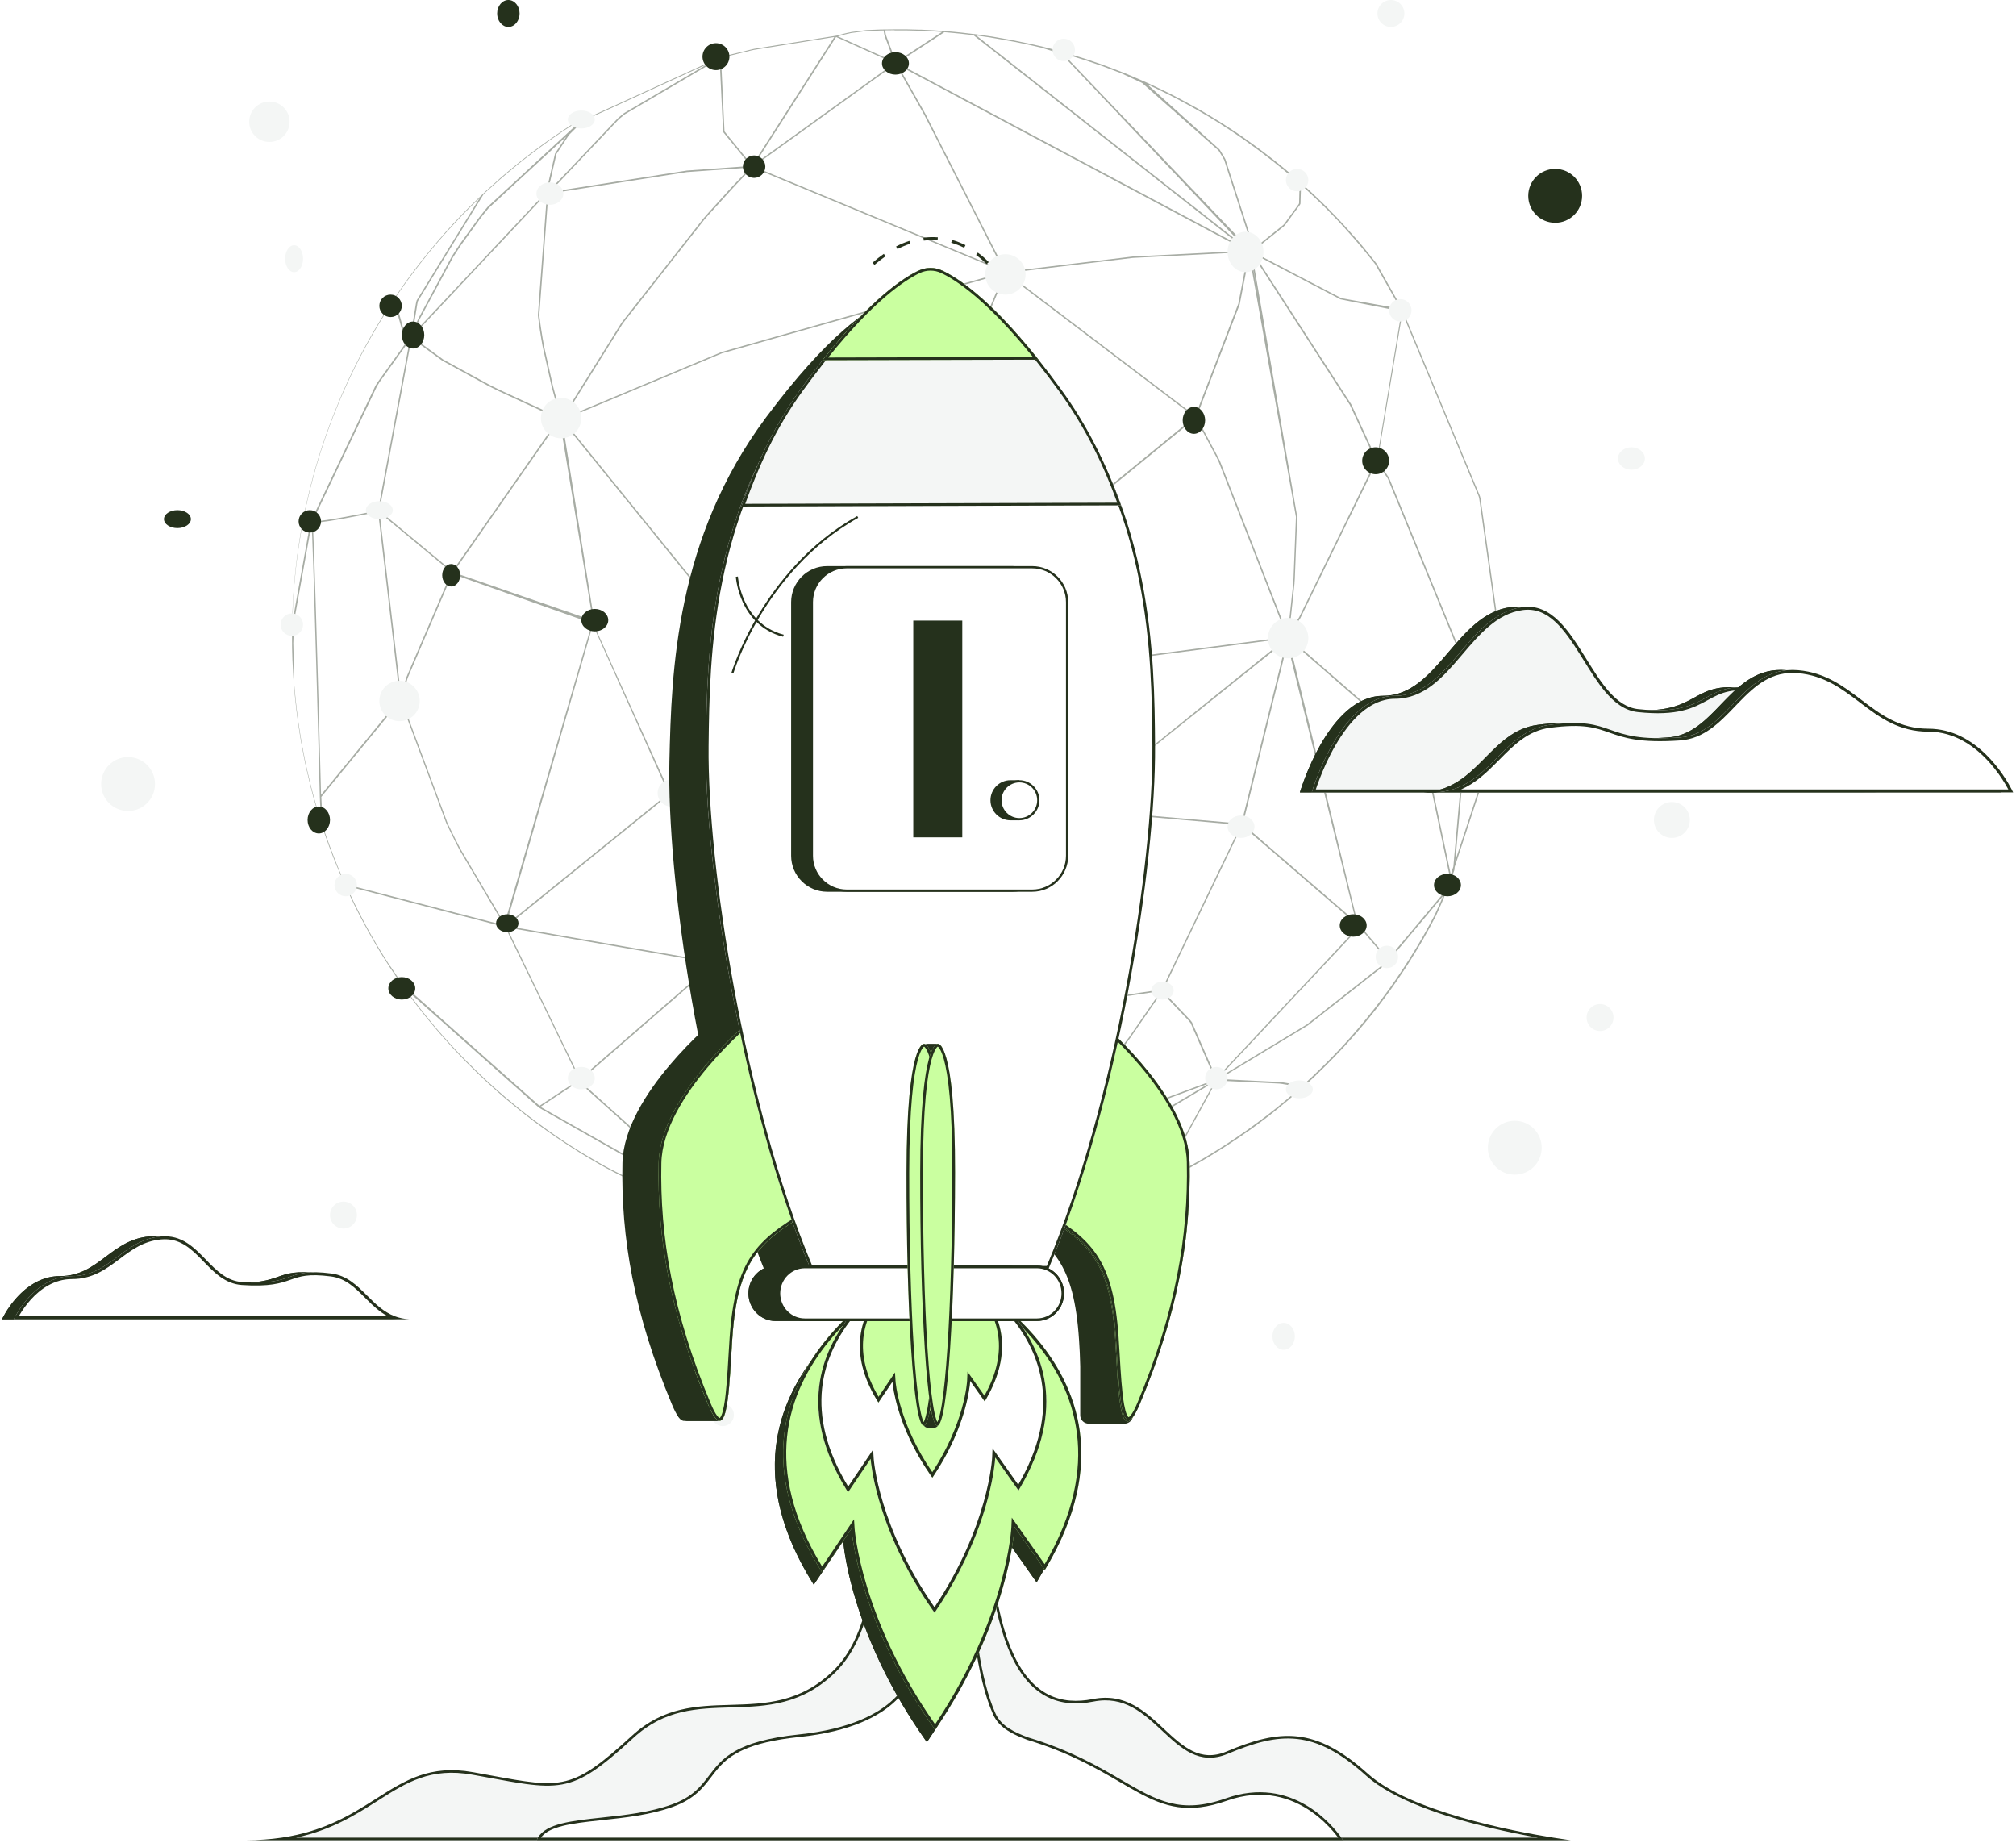 <svg width="442" height="404" viewBox="0 0 442 404" fill="none" xmlns="http://www.w3.org/2000/svg">
<path d="M324.606 109.269L324.507 108.899L324.458 108.713L307.797 68.703L307.859 68.753L307.625 68.21L307.649 68.16L307.587 68.111L307.476 67.79V67.815L301.812 57.778L301.738 57.692L301.725 57.667L299.529 54.939L298.492 53.68L298.467 53.655L297.233 52.223L294.864 49.569L294 48.63L293.371 47.964L292.988 47.556L291.063 45.581L291.05 45.557L291.013 45.52L290.446 44.952L289.792 44.31L289.063 43.618L287.546 42.187L286.83 41.52L285.62 40.421L285.065 39.927L284.954 39.829L282.856 38.002L281.412 36.792L281.35 36.742L279.487 35.236L278.228 34.261L276.982 33.298H276.957L276.895 33.236L275.303 32.051L272.958 30.372L272.354 29.94L271.366 29.261L270.28 28.533L269.935 28.311L267.504 26.743L264.986 25.2L262.444 23.718L260.667 22.743L258.951 21.805L258.852 21.756L258.68 21.657L258.63 21.632L256.545 20.558L256.174 20.373L253.435 19.04L252.719 18.706L251.053 17.941L249.054 17.077L247.671 16.484L246.351 15.941L246.166 15.867L246.092 15.842L245.647 15.67L245.45 15.595L245.302 15.534L244.747 15.324L243.747 14.941L241.526 14.114L238.193 12.978L234.874 11.941L234.602 11.855L234.355 11.781L232.85 11.361L231.023 10.855L229.493 10.46L228.432 10.188L228.333 10.164L228 10.09L227.876 10.065L226.741 9.806L225.198 9.46L225.124 9.448H225.1L222.829 8.979L222.212 8.855L218.226 8.139L217.349 7.991L213.61 7.46H213.598H213.573H213.474L210.66 7.127L208.896 6.954L207.588 6.843H207.6L207.119 6.806H207.082L204.589 6.633H204.539L202.022 6.51H201.701L198.813 6.436H196.246L194.123 6.46H194.062H194.012H193.926L193.185 6.473H193.062L191.519 6.534L190.014 6.596H189.952L186.879 6.991H186.842L186.521 7.053L186.423 7.077L186.052 7.152H186.003L185.077 7.374L184.991 7.398L184.67 7.485L183.411 7.818L183.337 7.781L183.3 7.831L165.381 10.695L165.183 10.744L165.048 10.769L158.223 12.435V12.361L158.013 12.485L157.915 12.509V12.534L127.864 26.286L127.049 26.249L126.926 26.323L125.087 27.484L124.976 27.558L122.94 28.903L122.693 29.076L120.311 30.718L120.225 30.78L118.941 31.706L118.892 31.743L118.806 31.804L117.349 32.878L115.733 34.1L113.783 35.644L113.524 35.853L111.339 37.644L109.55 39.174L109.217 39.483L107.119 41.359L106.859 41.594L106.896 41.532L106.057 42.335L106.008 42.384L104.552 43.779L103.083 45.199L101.368 46.939L101.145 47.174L99.257 49.174H99.245L99.072 49.384L97.752 50.828L97.394 51.235L95.592 53.309L95.567 53.346L94.025 55.186L93.84 55.42L92.136 57.556L92.112 57.581L91.026 59L90.902 59.161L90.816 59.272L89.977 60.383L88.854 61.914L88.619 62.247L88.558 62.346L87.064 64.494L86.657 65.099L86.46 65.383L86.422 65.432L85.781 66.395V66.42L85.756 66.444L84.843 67.876L84.707 68.086L84.658 68.173L83.917 69.345L82.918 70.975L81.659 73.123L81.56 73.296L80.24 75.641L79.067 77.839L78.969 78.024L77.747 80.431L76.76 82.468L76.574 82.863L75.451 85.32L75.007 86.332L74.6 87.295L74.353 87.9L73.292 90.48L73.008 91.183L72.687 92.023L72.292 93.072L71.354 95.689L70.577 97.986L70.466 98.319L69.639 100.948L69.503 101.417L68.972 103.257L68.874 103.615L68.158 106.281L67.578 108.652L67.504 108.96L66.899 111.651V111.664L66.467 113.861L66.442 114.009L66.22 115.182L65.875 117.071L65.492 119.466L65.443 119.811L65.06 122.552L65.023 122.885V122.91L64.801 124.823L64.752 125.354L64.492 128.046L64.431 128.848L64.344 129.934L64.295 130.811L64.147 133.588L64.061 136.02V136.378L64.023 139.168V139.477L64.036 141.625V141.958L64.11 144.551V144.563L64.307 148.267L64.406 149.748L64.431 150.044V150.094L64.48 150.748V150.797L64.505 150.995L64.665 152.624L64.715 153.106L64.937 155.217L65.048 156.143L65.344 158.352L65.369 158.562L65.776 161.192V161.29H65.788L66.22 163.772L66.282 164.093L66.788 166.685V166.71L67.195 168.586L68.022 172.08L68.293 173.166L68.602 174.339L68.713 174.759L69.478 177.413L70.688 181.24L70.91 181.931V181.956L70.959 182.116V182.141L71.144 182.659L72.02 185.128L72.07 185.277L73.057 187.881V187.894L73.822 189.758V189.783L73.896 189.943L74.452 191.276L75.204 193.029L75.488 193.684L75.624 193.967L75.661 194.042L76.55 195.955L77.488 197.93V197.955L78.598 200.165L78.993 200.918L79.944 202.708V202.72L81.141 204.88L81.239 205.053L82.585 207.374L82.597 207.399V207.423L83.942 209.633L84.028 209.769L85.435 211.979L87.311 214.756H87.299L87.484 215.016L87.509 215.04L88.064 215.843L88.323 216.225L88.484 216.46L88.792 216.892L89.866 218.373L90.088 218.67L91.729 220.83L93.222 222.706L93.432 222.966L95.172 225.064L95.888 225.904L96.703 226.842L96.974 227.151L98.813 229.2L99.356 229.792L100.578 231.089L100.701 231.224L102.614 233.187L102.651 233.224L104.367 234.916L104.613 235.162L106.637 237.076H106.65L106.687 237.125L108.624 238.878L108.723 238.977L110.833 240.816L110.895 240.866L112.228 241.965L113.795 243.248L115.214 244.384L117.214 245.915L117.485 246.112L119.793 247.791L122.175 249.446L123.989 250.655L124.816 251.199L124.914 251.26L127.185 252.692L127.284 252.754L128.691 253.606L131.233 255.1L132.492 255.803L132.899 256.025L133.775 256.495L134.109 256.667L134.244 256.741L135.108 257.186L135.552 257.408L136.552 257.914L136.848 258.062L138.156 258.68L138.49 258.828L139.489 259.285L139.958 259.494L140.847 259.889L141.328 260.099L142.266 260.494L142.636 260.642H142.661L144.29 261.284L144.66 261.433L146.178 262L146.376 262.074L148.042 262.667L148.437 262.803L150.14 263.371L151.547 263.803L152.016 263.939L152.966 264.21L153.509 264.358L154.385 264.605L154.965 264.766L155.817 264.988L156.409 265.136L157.273 265.346L157.853 265.482L158.717 265.679L158.89 265.827V265.778L159.976 266.383L159.346 265.815L160.346 266.025L160.741 266.111L162.222 266.395C178.117 269.222 196.456 271.802 208.834 271.802C209.068 271.802 209.303 271.802 209.537 271.802H209.624L212.067 271.518L213.82 271.308L215.103 271.136H215.14L218.88 270.568H218.954L222.594 269.901L226.753 269.012H226.815V269L228.185 268.679L228.296 268.654L229.518 268.346L231.517 267.815L232.22 267.617L233.417 267.284L233.8 267.173L234.343 267.012L237.922 265.901L240.983 264.864L241.229 264.778L241.439 264.704L242.661 264.272L242.71 264.247L245.327 263.247L247.153 262.531L249.806 261.408L250.041 261.297L252.929 260.001L253.645 259.667L255.434 258.803L257.347 257.828L258.421 257.285L258.828 257.075L260.753 256.038L261.037 255.877L263.641 254.396L264.023 254.174L265.652 253.198L266.146 252.89L268.627 251.334L270.749 249.939L271.613 249.347L273.39 248.125H273.403L273.921 247.767L275.402 246.693L275.71 246.47L277.994 244.742L278.388 244.434L279.906 243.224L280.215 242.977L282.399 241.174L283.683 240.076L284.399 239.459L284.806 239.113L284.868 239.051L285.361 238.607L286.632 237.459L288.434 235.78L288.669 235.545L290.668 233.595L290.779 233.484L292.235 232.015L292.605 231.632L294.012 230.15L294.568 229.558L294.666 229.459L296.345 227.595L298.159 225.521L298.184 225.496L299.726 223.657L300.43 222.793L301.627 221.299L301.651 221.274L302.836 219.719L303.589 218.707L304.885 216.941L306.316 214.917L306.44 214.719L307.958 212.473L309.303 210.386L309.414 210.201L310.833 207.905L312.03 205.868L312.191 205.572L313.511 203.214L314.165 201.979L314.819 200.757L316.165 197.745L316.547 196.819L317.473 194.511V194.498L318.016 193.066L318.201 192.572L318.226 192.523L318.867 190.733L318.929 190.066L325.47 170.154L325.593 169.599L325.618 169.5L328.58 137.576L324.606 109.306V109.269ZM284.51 135.81L282.658 138.687L283.819 127.873V127.712L283.88 126.885L284.411 113.33V113.281L274.526 55.741L274.809 56.087L295.95 88.764L301.602 100.961H301.59L301.614 101.01L284.843 135.28L284.51 135.81ZM297.406 203.572L266.689 236.335L261.333 224.089L260.987 223.645L260.963 223.608L254.903 217.225L254.94 217.176L254.965 217.114L255.138 216.83H255.088L272.329 180.944L297.295 202.473L297.381 203.559L297.406 203.572ZM118.509 242.606L127.062 236.953L127.383 237.619L157.532 264.729L118.991 242.903L118.497 242.606H118.509ZM99.899 184.054L99.578 183.4L99.023 182.277L98.813 181.857L98.122 180.413L98.06 180.265L88.163 153.723L88.014 153.217L89.384 148.6L99.06 126.083L99.208 125.811L129.641 136.564L129.493 137.563V137.65L110.623 202.436L100.948 186.079L100.788 185.77L100.245 184.721L99.911 184.054H99.899ZM83.103 83.912L89.841 74.53L82.881 111.874C82.794 111.886 82.671 111.923 82.498 111.96C81.4 112.195 78.623 112.762 75.809 113.281C74.402 113.54 72.995 113.787 71.786 113.96C70.577 114.145 69.565 114.256 68.972 114.256C68.787 114.256 68.651 114.244 68.565 114.219C68.565 114.219 68.565 114.219 68.553 114.219L82.671 84.628L83.103 83.962L83.127 83.925L83.103 83.912ZM90.618 73.111L91.371 71.382L91.754 70.518L91.951 70.086L99.282 56.482L100.171 55.099L100.43 54.704L101.108 53.68L105.169 48.063L105.403 47.754L106.131 46.84L106.847 45.964L107.143 45.606L124.149 29.928L121.681 33.669L119.941 41.273V42.285L119.41 42.73L118.25 43.705L90.618 73.123V73.111ZM196.789 14.225L234.602 34.36L273.316 54.964L248.375 56.223L232.245 58.161L220.669 59.556L220.694 59.506L220.509 59.556L202.886 24.953L196.801 14.225H196.789ZM274.143 55.285L274.168 55.482H274.18L275.834 65.086L274.081 55.247L274.143 55.285ZM284.127 113.367L283.596 126.885L283.535 127.712V127.86L282.325 139.07L267.454 101.022L267.38 100.874L267.072 100.269L262.357 91.455L262.407 91.406L262.345 91.356L271.798 66.741L272.983 60.654L273.896 55.951L284.139 113.38L284.127 113.367ZM223.471 252.643L237.799 239.545L237.897 239.434L238.712 238.545L239.008 238.224L239.674 237.483L240.094 237.002L240.637 236.385L241.155 235.792L241.612 235.261L242.192 234.582L242.575 234.126L243.192 233.385L243.525 232.977L244.154 232.2L244.45 231.829L245.092 231.015L245.364 230.681L246.03 229.829L246.252 229.546L246.956 228.632L247.091 228.447L247.857 227.422L254.706 217.509L260.704 223.818V223.842L261.037 224.262L266.455 236.644L223.433 252.643H223.471ZM254.533 217.25L247.622 227.249L246.857 228.262L246.721 228.447L246.018 229.36L245.796 229.644L245.129 230.496L244.87 230.829L244.228 231.632L243.932 232.002L243.303 232.78L242.969 233.187L242.352 233.928L241.97 234.385L241.39 235.064L240.933 235.582L240.415 236.175L239.872 236.792L239.452 237.261L238.786 238.002L238.49 238.323L237.675 239.199L237.576 239.31L223.014 252.618L224.445 248.47V240.15L224.396 239.952L224.359 239.804L220.768 230.496L211.129 213.621L211.697 213.472L215.683 212.473L246.277 218.484L246.869 218.386L247.091 218.349L254.533 217.238V217.25ZM156.347 210.855L147.017 174.018L178.068 160.278L177.981 160.5L178.351 160.204L188.422 172.944L188.989 173.981L156.606 210.905L156.347 210.855ZM83.214 112.355L99.035 125.465L98.949 125.614L98.776 125.935L89.088 148.489L87.916 152.439L87.361 147.649L83.226 112.343L83.214 112.355ZM83.189 111.923L86.571 93.764L90.224 74.147V74.135L96.974 79.073L107.156 84.641L107.353 84.74L108.328 85.221L108.55 85.332L109.525 85.814L109.587 85.838L122.915 92.011L120.064 95.282L99.183 125.206L83.165 111.923H83.189ZM119.904 42.68L117.929 69.086L117.954 69.333L118.127 70.666L118.176 71.037L118.361 72.308L118.423 72.703L118.633 74.012L118.682 74.32L118.941 75.765L118.966 75.913L120.904 84.554L120.928 84.628L121.336 86.171L121.545 86.924L121.681 87.431L122.94 91.665L119.275 89.961L109.747 85.554L109.686 85.529L108.711 85.048L108.488 84.937L107.513 84.456L107.328 84.357L97.159 78.802L90.359 73.827L118.472 43.902L119.62 42.94L119.916 42.693L119.904 42.68ZM158.347 77.431L198.529 66.074L220.138 59.963L191.519 128.169L178.314 159.649L123.446 92.011L151.3 80.369L158.359 77.419L158.347 77.431ZM266.775 100.393L267.084 100.998L267.158 101.134L282.177 139.563V139.6L239.378 145.18H239.354L236.972 145.612L218.941 149.192L217.596 149.489L216.819 149.661L181.832 158.772L181.239 158.957L179.092 159.599L262.123 91.653L266.812 100.418L266.775 100.393ZM129.802 137.6L129.913 136.81L146.561 173.919L117.016 197.844L110.944 202.769L129.789 137.662V137.588L129.802 137.6ZM129.974 136.465L130.135 135.403L130.159 135.267L123.261 92.282L159.976 137.539L178.105 159.895L146.845 173.734L129.974 136.465ZM178.746 159.439L220.484 59.975L261.888 91.393L178.746 159.439ZM178.623 160.044L181.301 159.241L181.893 159.068L216.868 149.958L217.646 149.785L218.991 149.489L237.021 145.909L239.391 145.489H239.403L282.017 139.934L235.565 177.351L189.347 173.524L189.175 173.722L188.644 172.759L178.598 160.044H178.623ZM189.495 173.845L235.343 177.647L210.895 213.226L189.347 174.006L189.495 173.845ZM271.465 66.642L262.061 91.147L220.817 59.84L248.4 56.531L273.686 55.247L271.477 66.642H271.465ZM120.324 95.48L122.804 92.628L129.839 135.193L129.814 135.354L129.727 135.922L99.405 125.453L120.324 95.48ZM146.721 174.191L155.989 210.781L111.166 202.992L146.721 174.191ZM156.94 210.942L189.125 174.253L210.525 213.201L156.94 210.942ZM247.03 218.04L246.808 218.077L246.215 218.176L215.609 212.164L211.278 213.25L235.713 177.672L272.057 180.845L254.731 216.892L247.03 218.04ZM235.935 177.376L282.091 140.329L272.169 180.536L235.935 177.376ZM196.332 14.052L202.602 25.089L217.349 54.038L220.064 59.371L219.312 59L218.189 58.445L165.22 36.483L196.332 14.052ZM164.9 36.755L164.924 36.779L164.974 36.705L218.065 58.716L219.176 59.272L219.99 59.679L158.26 77.135L123.594 91.628L136.54 70.901L154.484 48.063L155.545 46.865L155.668 46.729L160.111 41.841L160.309 41.619L161.345 40.508L164.9 36.767V36.755ZM161.111 40.285L160.074 41.396L159.877 41.606L155.434 46.507L155.311 46.643L154.249 47.853L136.281 70.716L123.248 91.579L121.99 87.357L121.842 86.85L121.632 86.097L121.224 84.554L121.212 84.493L119.275 75.864L119.25 75.715L118.991 74.271L118.941 73.975L118.732 72.666L118.67 72.283L118.485 71.024L118.435 70.654L118.263 69.321L118.238 69.111L120.225 42.483L150.609 37.718L164.505 36.73L161.099 40.31L161.111 40.285ZM68.577 114.528C68.688 114.54 68.812 114.552 68.972 114.552C69.688 114.552 70.91 114.404 72.366 114.182C76.303 113.565 81.856 112.404 82.893 112.182L87.694 153.18L70.391 174.228C70.33 171.685 69.972 158.056 69.577 144.427C69.367 136.872 69.133 129.317 68.948 123.651C68.849 120.811 68.762 118.453 68.688 116.799C68.651 115.972 68.614 115.318 68.59 114.873C68.59 114.738 68.577 114.627 68.565 114.528H68.577ZM111.105 203.325H111.142L111.117 203.3L143.167 208.868L156.088 211.115L156.137 211.324L127.173 236.459L111.105 203.325ZM158.618 265.272L127.642 237.422L127.321 236.755L156.224 211.67L163.912 242.002L162.789 246.964L158.618 265.284V265.272ZM156.495 211.436L156.631 211.324L156.717 211.226L210.426 213.497L164.184 241.792L156.495 211.436ZM210.809 213.707L210.858 213.806L220.472 230.632L224.038 239.866L224.063 240.002L224.1 240.175V248.421L222.545 252.964L164.677 241.965L210.784 213.707H210.809ZM222.73 253.31H222.742L222.779 253.236L222.841 253.186L265.134 237.459L211.105 269.63L222.73 253.31ZM272.489 180.647L282.251 141.119L297.307 202.053L272.489 180.635V180.647ZM301.861 100.739L296.258 88.628L275.093 55.926L274.896 55.679L293.716 65.518L293.852 65.605L307.291 68.271L301.861 100.751V100.739ZM284.719 40.038L284.831 40.137L285.386 40.631L286.583 41.73L287.299 42.396L288.817 43.828L289.545 44.52L290.199 45.162L290.767 45.73L290.804 45.767H290.816L292.741 47.754L293.136 48.161L293.765 48.828L294.629 49.766L296.986 52.42L298.221 53.852L298.245 53.877L299.282 55.136L301.479 57.864L301.491 57.889L301.553 57.976L307.044 67.679L294.012 65.346L293.864 65.247L274.575 55.161L281.511 49.593V49.569L281.77 49.322L285.028 44.865L285.077 44.754L285.127 44.631V44.606L285.225 41.335L285.176 41.211L285.151 41.125L285.139 41.088L284.362 39.73L284.719 40.038ZM252.509 18.941L253.225 19.274L255.965 20.608L256.335 20.793L258.421 21.867L258.47 21.891L258.643 21.99L258.729 22.04L260.457 22.978L262.222 23.953L264.764 25.434L267.281 26.977L269.7 28.545L270.033 28.767L271.12 29.496L272.094 30.163L272.699 30.595L275.044 32.273L276.636 33.459L276.698 33.508L276.722 33.52L277.969 34.483L279.228 35.459L281.091 36.965L281.153 37.014L282.584 38.211L282.646 38.273L283.856 39.557L284.855 41.261L284.88 41.322L284.905 41.384L284.818 44.544L284.781 44.643L284.756 44.717L281.535 49.124L281.313 49.346L274.427 54.877L274.094 51.853V51.816L274.057 51.581L268.676 34.915L268.602 34.779L268.306 34.261L268.182 34.063L267.898 33.594L267.775 33.385L267.479 32.903L267.417 32.804L267.355 32.73L251.547 18.484L252.521 18.929L252.509 18.941ZM234.417 12.102L234.689 12.188L237.996 13.225L241.328 14.361L243.537 15.188L244.537 15.571L245.092 15.781L245.24 15.83L245.438 15.904L245.87 16.077L250.399 18.188L267.158 32.989L267.207 33.064L267.504 33.545L267.627 33.755L267.911 34.224L268.034 34.422L268.33 34.94L268.392 35.051L273.748 51.643L273.773 51.865V51.902L274.069 54.667L274.032 54.618V54.704L273.958 54.618L273.896 54.248L273.847 54.494L233.01 11.719L234.405 12.127L234.417 12.102ZM217.214 8.238L218.09 8.386L222.076 9.102L222.693 9.213L224.964 9.682H224.988L225.063 9.707L226.605 10.053L227.728 10.312L227.852 10.336L228.172 10.411L228.271 10.435L232.689 11.793L272.329 53.618L214.03 7.769L217.226 8.226L217.214 8.238ZM208.76 7.201L210.525 7.374L213.338 7.695H213.4L258.828 43.421L272.428 54.112L224.557 28.632L196.715 13.818L204.292 8.867L207.057 7.053L208.76 7.201ZM196.135 6.658H198.69L201.577 6.732H201.898L204.428 6.868H204.465L206.539 7.003L203.651 8.892L196.481 13.583L195.851 11.966L195.74 11.694L195.715 11.633L194.321 7.905V7.868L194.284 7.744L194.259 7.682L194.21 7.534L194.062 6.645L196.135 6.621V6.658ZM184.596 7.707L184.905 7.633L184.991 7.608L185.917 7.386H185.954L186.324 7.3L186.423 7.275L186.743 7.213H186.78L189.829 6.818H189.866H189.89L191.384 6.757L192.926 6.695H193.05L193.728 6.682L193.889 7.633V7.658L193.938 7.806L193.963 7.868L194 7.991L194.012 8.028L195.407 11.756L195.432 11.818L195.543 12.089L196.086 13.497L195.987 13.447L196.012 13.497L183.695 7.966L184.584 7.732L184.596 7.707ZM183.3 8.102L196.086 13.855L176.759 27.792L165.504 35.915L183.313 8.114L183.3 8.102ZM164.961 11.003L165.097 10.979L165.295 10.929L182.918 8.114L164.9 36.249L158.84 28.805L158.384 19.114L158.075 12.682L164.961 10.991V11.003ZM158.532 28.928L163.036 34.459L164.603 36.384L150.596 37.384L120.533 42.1L135.688 26.126L135.824 26.015L136.873 25.151L137.009 25.039L147.314 18.99L157.766 12.843L158.532 28.928ZM136.824 24.78L136.676 24.904L135.627 25.78L135.491 25.891L120.274 41.927V41.273L122.002 33.755L124.754 29.57L127.827 26.508L155.2 13.991L136.836 24.78H136.824ZM107.131 41.544L109.229 39.668L109.562 39.372L111.352 37.841L113.536 36.039L113.795 35.829L115.745 34.286L117.362 33.064L118.818 31.99L118.904 31.928L118.954 31.891L120.225 30.965L120.311 30.903L122.693 29.261L122.94 29.088L124.976 27.743L125.087 27.669L126.926 26.508L126.963 26.484H127.333L106.921 45.334L106.613 45.705L105.897 46.594L105.169 47.507L104.934 47.816L100.862 53.445L100.183 54.47L99.924 54.865L99.035 56.247L91.704 69.876L91.507 70.321L91.124 71.185L90.532 72.567L91.507 66.568L91.581 66.234L91.643 65.975L106.07 42.507L107.156 41.508L107.131 41.544ZM86.558 65.444L87.114 64.63L88.607 62.482L88.669 62.383L88.903 62.062L90.026 60.531L90.865 59.42L90.952 59.309L91.075 59.148L92.161 57.729V57.704H92.186L93.889 55.568L94.074 55.334L95.604 53.494L95.629 53.47L97.431 51.396L97.789 51.001L99.109 49.556L99.282 49.359L101.17 47.359L101.392 47.124L103.108 45.384L104.576 43.952L105.169 43.384L91.334 65.876V65.901L91.26 66.197L91.186 66.531L90.038 73.53L88.484 72.197H88.471L86.583 65.42L86.558 65.444ZM64.085 137.971L64.11 136.378V136.02L64.196 133.601L64.344 130.823L64.394 129.959L64.48 128.86L64.542 128.058L64.801 125.367L64.85 124.848L65.072 122.935V122.898L65.122 122.564L65.504 119.824L65.554 119.49L65.936 117.108L66.282 115.219L66.504 114.059L66.529 113.898L66.961 111.701V111.688L67.565 108.997L67.639 108.701L68.219 106.343L68.935 103.664L69.034 103.306L69.565 101.467L69.7 100.998L70.527 98.368L70.638 98.035L71.416 95.739L72.354 93.134L72.749 92.085L73.07 91.245L73.353 90.542L74.415 87.962L74.662 87.369L75.069 86.418L75.513 85.406L76.636 82.95L76.821 82.567L77.808 80.53L79.03 78.135L79.129 77.95L80.301 75.765L81.622 73.419L81.721 73.259L82.979 71.111L83.979 69.481L84.719 68.308L84.769 68.222L84.905 68.012L85.83 66.568L85.843 66.543L86.324 65.815L88.163 72.394L88.2 72.432L88.237 72.469L89.878 73.876L89.89 73.901L82.831 83.727L82.807 83.777L82.362 84.456L68.219 114.133V114.145V114.157V114.17L68.195 114.256L67.936 115.145L64.196 135.885L64.097 137.971H64.085ZM69.565 177.339L68.799 174.685L68.688 174.265L68.38 173.092L68.108 172.018L67.281 168.525L66.874 166.66V166.636L66.368 164.043L66.306 163.735L65.875 161.253L65.862 161.155L65.455 158.525L65.43 158.315L65.134 156.118L65.023 155.192L64.801 153.081L64.752 152.6L64.591 150.982L64.579 150.773V150.736L64.517 150.094L64.431 146.378L64.307 140.983V140.934L64.517 135.946L68.256 115.231L68.318 115.009C68.355 115.614 68.404 116.552 68.454 117.762C68.713 124.231 69.133 138.452 69.49 151.069C69.663 157.377 69.824 163.278 69.935 167.599C70.046 171.549 70.108 174.191 70.12 174.611V174.66V174.685L70.342 179.758L69.577 177.351L69.565 177.339ZM75.316 192.943L74.563 191.19L74.007 189.857L73.946 189.696L73.193 187.82V187.807L72.206 185.203L72.156 185.054L71.28 182.598L71.107 182.079V182.042L71.046 181.894L70.725 180.289L70.453 174.685L87.792 153.587L87.842 153.982L87.903 153.76V153.797L97.813 180.363L97.887 180.511L98.579 181.968L98.788 182.388L99.344 183.511L99.665 184.166L99.998 184.832L100.541 185.881L100.701 186.202L110.525 202.819L75.723 193.807L75.328 192.93L75.316 192.943ZM85.571 211.855L84.164 209.646L84.078 209.51L82.733 207.3V207.288V207.263H82.72L81.375 204.954L81.276 204.782L80.079 202.621V202.597L79.129 200.807L78.734 200.053L77.623 197.844L76.685 195.856L75.908 194.177L88.669 197.486L110.525 203.152L110.5 203.177L110.722 203.214V203.387L110.821 203.325L126.988 236.644L118.287 242.397L88.2 215.67L87.669 214.904L85.608 211.843L85.571 211.855ZM157.298 265.062L156.434 264.852L155.841 264.704L154.99 264.482L154.41 264.334L153.533 264.087L152.99 263.939L152.04 263.655L151.584 263.519L150.177 263.087L148.474 262.519L148.079 262.383L146.413 261.791L146.215 261.716L144.697 261.149L144.327 261.013L142.698 260.371H142.673L142.303 260.21L141.365 259.815L140.884 259.605L139.995 259.223L139.526 259.013L138.527 258.556L138.193 258.408L136.885 257.791L136.589 257.643L135.59 257.149L135.145 256.927L134.281 256.482L134.146 256.42L133.812 256.248L132.936 255.779L132.529 255.556L131.27 254.853L128.728 253.359L127.321 252.519L127.222 252.458L124.964 251.038L124.865 250.976L124.038 250.433L122.224 249.223L119.855 247.569L117.559 245.89L117.288 245.693L115.288 244.174L113.869 243.039L112.302 241.755L110.969 240.656L110.907 240.607L108.797 238.767L108.698 238.681L106.761 236.928L106.724 236.891H106.711L104.687 234.965L104.441 234.73L102.725 233.039L102.688 233.014L100.775 231.052L100.652 230.928L99.442 229.644L98.899 229.052L97.061 227.015L96.789 226.706L95.975 225.78L95.259 224.941L93.531 222.842L93.321 222.583L91.828 220.707L90.187 218.546L89.964 218.25L88.928 216.83L118.115 242.755L118.226 242.829L118.818 243.174L157.68 265.185L157.248 265.087L157.298 265.062ZM209.402 271.518H208.785C196.443 271.518 178.117 268.938 162.234 266.111L160.765 265.827L160.37 265.741L159.321 265.519L158.939 265.432L162.74 248.705L164.233 242.162L222.372 253.211L222.101 253.458L222.31 253.384L210.475 270.012L209.5 270.592L165.085 242.446L164.912 242.705L209.488 270.95L210.031 270.63L209.414 271.494L209.402 271.518ZM233.306 267L232.109 267.333L231.406 267.531L229.407 268.062L228.185 268.37L228.074 268.395L226.704 268.716H226.642V268.728L222.496 269.605L218.855 270.272H218.793L215.042 270.852H215.005L213.721 271.025L212.265 271.197L211.808 271.247L210.389 271.407L209.809 271.469L210.685 270.247L266.306 237.125L254.977 257.729L233.689 266.877L233.306 266.988V267ZM283.473 239.841L282.189 240.94L280.005 242.742L279.697 242.989L278.179 244.187L277.796 244.483L275.513 246.211L275.204 246.433L273.724 247.507L273.205 247.878H273.193L271.416 249.1L270.552 249.692L268.442 251.087L265.949 252.643L265.455 252.952L263.826 253.927L263.443 254.149L260.839 255.618L260.556 255.779L258.63 256.816L258.223 257.025L257.162 257.569L255.249 258.531L253.459 259.396L252.756 259.729L249.868 261.025L249.634 261.136L246.98 262.26L245.154 262.976L242.55 263.976L242.488 264L241.279 264.432L241.069 264.506L240.834 264.593L237.762 265.63L236.404 266.05L255.15 257.988L266.652 237.051V237.088L266.763 236.854L280.499 237.52L280.943 237.582H281.054L281.375 237.644L281.523 237.669L281.832 237.718L281.967 237.743L282.276 237.792H282.362L282.646 237.866L282.732 237.891L283.337 238.027H283.399L283.633 238.113H283.67L283.88 238.187L283.991 238.224L284.041 238.249L284.707 238.619V238.668L284.658 238.743L284.51 238.866L284.448 238.928L283.411 239.841H283.473ZM316.288 196.646L315.905 197.56L314.56 200.56L313.906 201.782L313.252 203.004L311.932 205.362L311.771 205.646L310.574 207.67L309.155 209.966L309.044 210.152L307.699 212.238L306.181 214.485L306.057 214.67L304.638 216.694L303.342 218.447L302.589 219.447L301.405 221.003L301.38 221.028L300.183 222.521L299.492 223.385L297.961 225.212L297.937 225.25L296.135 227.323L294.457 229.188L294.358 229.286L293.802 229.879L292.396 231.36L292.025 231.743L290.569 233.212L290.458 233.323L288.459 235.274L288.224 235.508L286.422 237.187L285.151 238.335L285.09 238.385L284.25 237.928L284.176 237.903L284.053 237.854L283.831 237.78L283.794 237.767L283.559 237.706H283.498V237.681L282.881 237.533L282.794 237.508L282.51 237.459H282.424V237.446L282.115 237.397L281.98 237.372L281.671 237.323L281.523 237.298L281.202 237.249H281.091V237.236L280.647 237.175L267.306 236.52L286.78 224.756L303.527 211.596L303.7 211.436L304.046 211.102L316.288 196.523L316.572 196.066L316.362 196.597L316.288 196.646ZM315.967 196.387L303.762 210.929L303.429 211.25L303.256 211.411L286.534 224.558L267.072 236.323L297.764 203.621L297.702 202.794L303.737 209.917L303.959 209.707L297.702 202.35L297.653 202.313L282.51 140.144V140.107L312.351 166.105L317.88 192.289L317.214 194.338L315.967 196.399V196.387ZM318.645 189.968L318.077 191.684L312.635 165.92L282.584 139.736L282.745 139.526H282.584L282.609 139.366L284.793 135.959L285.127 135.428V135.415L301.837 101.294L304.268 104.899L322.31 148.847L318.645 189.955V189.968ZM325.334 169.401L325.309 169.487L325.186 170.031L319.077 188.647L322.631 148.81L304.552 104.751L302.022 101.01L307.464 68.617L324.186 108.775L324.236 108.96L324.322 109.318L328.283 137.539L325.322 169.401H325.334Z" fill="#25311C" fill-opacity="0.4"/>
<path d="M206.172 214.185C206.172 211.463 208.151 209.264 210.6 209.264C213.048 209.264 215.027 211.463 215.027 214.185C215.027 216.907 213.048 219.106 210.6 219.106C208.151 219.106 206.172 216.907 206.172 214.185Z" fill="#F4F6F5"/>
<path d="M269.141 55.231C269.141 52.781 270.9 50.802 273.076 50.802C275.253 50.802 277.012 52.781 277.012 55.231C277.012 57.68 275.253 59.66 273.076 59.66C270.9 59.66 269.141 57.68 269.141 55.231Z" fill="#F4F6F5"/>
<path d="M277.992 139.875C277.992 137.426 279.971 135.446 282.42 135.446C284.869 135.446 286.848 137.426 286.848 139.875C286.848 142.325 284.869 144.304 282.42 144.304C279.971 144.304 277.992 142.325 277.992 139.875Z" fill="#F4F6F5"/>
<path d="M362.617 179.737C362.617 177.559 364.376 175.8 366.553 175.8C368.73 175.8 370.489 177.559 370.489 179.737C370.489 181.914 368.73 183.674 366.553 183.674C364.376 183.674 362.617 181.914 362.617 179.737Z" fill="#F4F6F5"/>
<path d="M151.062 211.724C151.062 209.287 153.041 207.295 155.49 207.295C157.939 207.295 159.918 209.274 159.918 211.724C159.918 214.174 157.939 216.153 155.49 216.153C153.041 216.153 151.062 214.174 151.062 211.724Z" fill="#F4F6F5"/>
<path d="M216 60.152C216 57.702 217.979 55.723 220.428 55.723C222.876 55.723 224.855 57.702 224.855 60.152C224.855 62.601 222.876 64.581 220.428 64.581C217.979 64.581 216 62.601 216 60.152Z" fill="#F4F6F5"/>
<path d="M171.727 160.052C171.727 156.795 174.582 154.146 178.122 154.146C181.662 154.146 184.518 156.783 184.518 160.052C184.518 163.321 181.662 165.957 178.122 165.957C174.582 165.957 171.727 163.321 171.727 160.052Z" fill="#F4F6F5"/>
<path d="M219.938 253.062C219.938 251.706 221.041 250.602 222.397 250.602C223.753 250.602 224.857 251.706 224.857 253.062C224.857 254.418 223.753 255.523 222.397 255.523C221.041 255.523 219.938 254.418 219.938 253.062Z" fill="#F4F6F5"/>
<path d="M206.172 271.761C206.172 270.405 207.497 269.301 209.124 269.301C210.751 269.301 212.075 270.405 212.075 271.761C212.075 273.118 210.751 274.222 209.124 274.222C207.497 274.222 206.172 273.118 206.172 271.761Z" fill="#25311C"/>
<path d="M155.984 265.857C155.984 264.501 157.088 263.396 158.444 263.396C159.8 263.396 160.904 264.501 160.904 265.857C160.904 267.213 159.8 268.318 158.444 268.318C157.088 268.318 155.984 267.213 155.984 265.857Z" fill="#F4F6F5"/>
<path d="M88.102 73.439C88.102 71.811 89.206 70.486 90.561 70.486C91.917 70.486 93.021 71.811 93.021 73.439C93.021 75.067 91.917 76.392 90.561 76.392C89.206 76.392 88.102 75.067 88.102 73.439Z" fill="#25311C"/>
<path d="M108.758 202.374C108.758 201.289 109.862 200.405 111.218 200.405C112.574 200.405 113.677 201.289 113.677 202.374C113.677 203.459 112.574 204.342 111.218 204.342C109.862 204.342 108.758 203.459 108.758 202.374Z" fill="#25311C"/>
<path d="M293.734 202.866C293.734 201.51 295.059 200.405 296.686 200.405C298.313 200.405 299.638 201.51 299.638 202.866C299.638 204.222 298.313 205.326 296.686 205.326C295.059 205.326 293.734 204.222 293.734 202.866Z" fill="#25311C"/>
<path d="M161.891 242.235C161.891 240.879 163.215 239.774 164.842 239.774C166.469 239.774 167.794 240.879 167.794 242.235C167.794 243.591 166.469 244.696 164.842 244.696C163.215 244.696 161.891 243.591 161.891 242.235Z" fill="#F4F6F5"/>
<path d="M144.18 173.832C144.18 172.204 145.504 170.879 147.131 170.879C148.759 170.879 150.083 172.204 150.083 173.832C150.083 175.459 148.759 176.784 147.131 176.784C145.504 176.784 144.18 175.459 144.18 173.832Z" fill="#F4F6F5"/>
<path d="M186.484 173.832C186.484 172.204 187.368 170.879 188.452 170.879C189.537 170.879 190.42 172.204 190.42 173.832C190.42 175.459 189.537 176.784 188.452 176.784C187.368 176.784 186.484 175.459 186.484 173.832Z" fill="#F4F6F5"/>
<path d="M233.719 177.768C233.719 176.141 234.823 174.815 236.179 174.815C237.534 174.815 238.638 176.141 238.638 177.768C238.638 179.396 237.534 180.721 236.179 180.721C234.823 180.721 233.719 179.396 233.719 177.768Z" fill="#25311C"/>
<path d="M314.398 194.007C314.398 192.651 315.723 191.547 317.35 191.547C318.977 191.547 320.302 192.651 320.302 194.007C320.302 195.364 318.977 196.468 317.35 196.468C315.723 196.468 314.398 195.364 314.398 194.007Z" fill="#25311C"/>
<path d="M301.609 209.756C301.609 208.399 302.713 207.295 304.069 207.295C305.425 207.295 306.529 208.399 306.529 209.756C306.529 211.112 305.425 212.216 304.069 212.216C302.713 212.216 301.609 211.112 301.609 209.756Z" fill="#F4F6F5"/>
<path d="M252.406 217.137C252.406 216.052 253.51 215.169 254.866 215.169C256.222 215.169 257.326 216.052 257.326 217.137C257.326 218.222 256.222 219.106 254.866 219.106C253.51 219.106 252.406 218.222 252.406 217.137Z" fill="#F4F6F5"/>
<path d="M298.656 100.998C298.656 99.37 299.981 98.045 301.608 98.045C303.235 98.045 304.56 99.37 304.56 100.998C304.56 102.625 303.235 103.95 301.608 103.95C299.981 103.95 298.656 102.625 298.656 100.998Z" fill="#25311C"/>
<path d="M196.327 16.354C197.957 16.354 199.279 15.252 199.279 13.893C199.279 12.534 197.957 11.433 196.327 11.433C194.697 11.433 193.375 12.534 193.375 13.893C193.375 15.252 194.697 16.354 196.327 16.354Z" fill="#25311C"/>
<path d="M156.967 15.37C158.598 15.37 159.919 14.048 159.919 12.418C159.919 10.787 158.598 9.465 156.967 9.465C155.337 9.465 154.016 10.787 154.016 12.418C154.016 14.048 155.337 15.37 156.967 15.37Z" fill="#25311C"/>
<path d="M230.766 10.94C230.766 9.584 231.87 8.479 233.225 8.479C234.581 8.479 235.685 9.584 235.685 10.94C235.685 12.296 234.581 13.401 233.225 13.401C231.87 13.401 230.766 12.296 230.766 10.94Z" fill="#F4F6F5"/>
<path d="M281.93 39.484C281.93 38.128 283.034 37.023 284.39 37.023C285.745 37.023 286.849 38.128 286.849 39.484C286.849 40.84 285.745 41.945 284.39 41.945C283.034 41.945 281.93 40.84 281.93 39.484V39.484Z" fill="#F4F6F5"/>
<path d="M117.609 42.436C117.609 41.08 118.934 39.976 120.561 39.976C122.188 39.976 123.513 41.08 123.513 42.436C123.513 43.792 122.188 44.897 120.561 44.897C118.934 44.897 117.609 43.792 117.609 42.436Z" fill="#F4F6F5"/>
<path d="M124.5 26.196C124.5 25.111 125.825 24.227 127.452 24.227C129.079 24.227 130.404 25.111 130.404 26.196C130.404 27.281 129.079 28.165 127.452 28.165C125.825 28.165 124.5 27.281 124.5 26.196Z" fill="#F4F6F5"/>
<path d="M85.632 69.503C86.99 69.503 88.091 68.402 88.091 67.043C88.091 65.684 86.99 64.582 85.632 64.582C84.273 64.582 83.172 65.684 83.172 67.043C83.172 68.402 84.273 69.503 85.632 69.503Z" fill="#25311C"/>
<path d="M62.516 56.707C62.516 55.079 63.399 53.754 64.484 53.754C65.568 53.754 66.451 55.079 66.451 56.707C66.451 58.334 65.568 59.659 64.484 59.659C63.399 59.659 62.516 58.334 62.516 56.707Z" fill="#F4F6F5"/>
<path d="M67.438 179.737C67.438 178.109 68.541 176.784 69.897 176.784C71.253 176.784 72.357 178.109 72.357 179.737C72.357 181.364 71.253 182.69 69.897 182.69C68.541 182.69 67.438 181.364 67.438 179.737Z" fill="#25311C"/>
<path d="M127.453 135.937C127.453 134.581 128.778 133.477 130.405 133.477C132.032 133.477 133.357 134.581 133.357 135.937C133.357 137.293 132.032 138.398 130.405 138.398C128.778 138.398 127.453 137.293 127.453 135.937Z" fill="#25311C"/>
<path d="M96.953 126.095C96.953 124.739 97.836 123.635 98.921 123.635C100.006 123.635 100.889 124.739 100.889 126.095C100.889 127.452 100.006 128.556 98.921 128.556C97.836 128.556 96.953 127.452 96.953 126.095V126.095Z" fill="#25311C"/>
<path d="M61.531 136.922C61.531 135.566 62.635 134.462 63.991 134.462C65.347 134.462 66.451 135.566 66.451 136.922C66.451 138.279 65.347 139.383 63.991 139.383C62.635 139.383 61.531 138.279 61.531 136.922Z" fill="#F4F6F5"/>
<path d="M65.469 114.285C65.469 112.928 66.573 111.824 67.929 111.824C69.284 111.824 70.388 112.928 70.388 114.285C70.388 115.641 69.284 116.745 67.929 116.745C66.573 116.745 65.469 115.641 65.469 114.285Z" fill="#25311C"/>
<path d="M80.219 111.824C80.219 110.739 81.543 109.855 83.171 109.855C84.798 109.855 86.122 110.739 86.122 111.824C86.122 112.909 84.798 113.792 83.171 113.792C81.543 113.792 80.219 112.909 80.219 111.824Z" fill="#F4F6F5"/>
<path d="M73.336 194.007C73.336 192.651 74.44 191.547 75.796 191.547C77.152 191.547 78.256 192.651 78.256 194.007C78.256 195.364 77.152 196.468 75.796 196.468C74.44 196.468 73.336 195.364 73.336 194.007Z" fill="#F4F6F5"/>
<path d="M85.141 216.645C85.141 215.289 86.465 214.185 88.092 214.185C89.719 214.185 91.044 215.289 91.044 216.645C91.044 218.001 89.719 219.106 88.092 219.106C86.465 219.106 85.141 218.001 85.141 216.645Z" fill="#25311C"/>
<path d="M259.297 92.14C259.297 90.513 260.401 89.188 261.757 89.188C263.113 89.188 264.217 90.513 264.217 92.14C264.217 93.768 263.113 95.093 261.757 95.093C260.401 95.093 259.297 93.768 259.297 92.14Z" fill="#25311C"/>
<path d="M162.875 36.531C162.875 35.175 163.979 34.07 165.335 34.07C166.691 34.07 167.795 35.175 167.795 36.531C167.795 37.887 166.691 38.992 165.335 38.992C163.979 38.992 162.875 37.887 162.875 36.531Z" fill="#25311C"/>
<path d="M281.93 238.791C281.93 237.706 283.254 236.822 284.881 236.822C286.509 236.822 287.833 237.706 287.833 238.791C287.833 239.876 286.509 240.759 284.881 240.759C283.254 240.759 281.93 239.876 281.93 238.791Z" fill="#F4F6F5"/>
<path d="M252.406 257.491C252.406 255.863 253.51 254.538 254.866 254.538C256.222 254.538 257.326 255.863 257.326 257.491C257.326 259.118 256.222 260.443 254.866 260.443C253.51 260.443 252.406 259.118 252.406 257.491Z" fill="#F4F6F5"/>
<path d="M335.062 42.929C335.062 39.672 337.698 37.023 340.966 37.023C344.234 37.023 346.87 39.66 346.87 42.929C346.87 46.198 344.234 48.834 340.966 48.834C337.698 48.834 335.062 46.198 335.062 42.929Z" fill="#25311C"/>
<path d="M197.312 291.939C197.312 289.761 199.071 288.002 201.248 288.002C203.425 288.002 205.184 289.761 205.184 291.939C205.184 294.116 203.425 295.876 201.248 295.876C199.071 295.876 197.312 294.116 197.312 291.939Z" fill="#F4F6F5"/>
<path d="M347.852 223.043C347.852 221.415 349.176 220.09 350.803 220.09C352.43 220.09 353.755 221.415 353.755 223.043C353.755 224.67 352.43 225.995 350.803 225.995C349.176 225.995 347.852 224.67 347.852 223.043Z" fill="#F4F6F5"/>
<path d="M302 2.953C302 1.325 303.325 0 304.952 0C306.579 0 307.904 1.325 307.904 2.953C307.904 4.58 306.579 5.905 304.952 5.905C303.325 5.905 302 4.58 302 2.953Z" fill="#F4F6F5"/>
<path d="M278.977 292.923C278.977 291.296 280.08 289.971 281.436 289.971C282.792 289.971 283.896 291.296 283.896 292.923C283.896 294.551 282.792 295.876 281.436 295.876C280.08 295.876 278.977 294.551 278.977 292.923Z" fill="#F4F6F5"/>
<path d="M155.984 310.147C155.984 308.791 157.088 307.687 158.444 307.687C159.8 307.687 160.904 308.791 160.904 310.147C160.904 311.503 159.8 312.608 158.444 312.608C157.088 312.608 155.984 311.503 155.984 310.147Z" fill="#F4F6F5"/>
<path d="M354.734 100.506C354.734 99.149 356.059 98.045 357.686 98.045C359.313 98.045 360.638 99.149 360.638 100.506C360.638 101.862 359.313 102.966 357.686 102.966C356.059 102.966 354.734 101.862 354.734 100.506Z" fill="#F4F6F5"/>
<path d="M326.203 251.585C326.203 248.328 328.839 245.68 332.107 245.68C335.375 245.68 338.01 248.316 338.01 251.585C338.01 254.854 335.375 257.49 332.107 257.49C328.839 257.49 326.203 254.854 326.203 251.585Z" fill="#F4F6F5"/>
<path d="M54.641 26.689C54.641 24.239 56.62 22.26 59.068 22.26C61.517 22.26 63.496 24.239 63.496 26.689C63.496 29.138 61.517 31.118 59.068 31.118C56.62 31.118 54.641 29.138 54.641 26.689V26.689Z" fill="#F4F6F5"/>
<path d="M72.352 266.349C72.352 264.722 73.676 263.396 75.303 263.396C76.93 263.396 78.255 264.722 78.255 266.349C78.255 267.977 76.93 269.302 75.303 269.302C73.676 269.302 72.352 267.977 72.352 266.349Z" fill="#F4F6F5"/>
<path d="M35.945 113.793C35.945 112.708 37.27 111.824 38.897 111.824C40.524 111.824 41.849 112.708 41.849 113.793C41.849 114.878 40.524 115.761 38.897 115.761C37.27 115.761 35.945 114.878 35.945 113.793V113.793Z" fill="#25311C"/>
<path d="M111.46 0C110.104 0 109 1.325 109 2.953C109 4.58 110.104 5.905 111.46 5.905C112.816 5.905 113.92 4.58 113.92 2.953C113.92 1.325 112.816 0 111.46 0Z" fill="#25311C"/>
<path d="M22.172 171.862C22.172 168.606 24.808 165.957 28.075 165.957C31.343 165.957 33.979 168.594 33.979 171.862C33.979 175.131 31.343 177.768 28.075 177.768C24.808 177.768 22.172 175.131 22.172 171.862V171.862Z" fill="#F4F6F5"/>
<path d="M118.594 91.648C118.594 89.198 120.573 87.219 123.021 87.219C125.47 87.219 127.449 89.198 127.449 91.648C127.449 94.097 125.47 96.077 123.021 96.077C120.573 96.077 118.594 94.097 118.594 91.648Z" fill="#F4F6F5"/>
<path d="M83.172 153.655C83.172 151.205 85.151 149.226 87.6 149.226C90.048 149.226 92.027 151.205 92.027 153.655C92.027 156.104 90.048 158.084 87.6 158.084C85.151 158.084 83.172 156.092 83.172 153.655Z" fill="#F4F6F5"/>
<path d="M269.141 181.213C269.141 179.856 270.465 178.752 272.092 178.752C273.719 178.752 275.044 179.856 275.044 181.213C275.044 182.569 273.719 183.673 272.092 183.673C270.465 183.673 269.141 182.569 269.141 181.213Z" fill="#F4F6F5"/>
<path d="M264.219 236.33C264.219 234.973 265.323 233.869 266.679 233.869C268.034 233.869 269.138 234.973 269.138 236.33C269.138 237.686 268.034 238.79 266.679 238.79C265.323 238.79 264.219 237.686 264.219 236.33Z" fill="#F4F6F5"/>
<path d="M124.5 236.33C124.5 234.973 125.825 233.869 127.452 233.869C129.079 233.869 130.404 234.973 130.404 236.33C130.404 237.686 129.079 238.79 127.452 238.79C125.825 238.79 124.5 237.686 124.5 236.33Z" fill="#F4F6F5"/>
<path d="M304.555 68.026C304.555 66.67 305.659 65.565 307.015 65.565C308.37 65.565 309.474 66.67 309.474 68.026C309.474 69.382 308.37 70.487 307.015 70.487C305.659 70.487 304.555 69.382 304.555 68.026Z" fill="#F4F6F5"/>
<path d="M190.349 313.985C190.349 313.985 197 352.222 182.761 366.161C168.521 380.1 152.669 367.555 138.58 380.45C124.491 393.343 123.082 391.949 103.709 388.465C84.336 384.98 81.713 403.324 53.875 403.387H344.398C344.398 403.387 311.531 399.269 299.906 388.813C288.283 378.358 280.533 379.056 268.908 383.934C257.285 388.813 253.673 369.644 239.628 372.434C225.583 375.222 215.033 363.927 216.61 312.074L190.349 313.985V313.985Z" fill="#F4F6F5"/>
<path fill-rule="evenodd" clip-rule="evenodd" d="M138.965 380.862C131.936 387.295 127.949 390.29 123.229 391.151C120.874 391.581 118.372 391.475 115.272 391.052C113.021 390.746 110.425 390.268 107.317 389.695C106.155 389.481 104.921 389.254 103.608 389.018C94.407 387.363 89.115 390.723 82.783 394.744C82.613 394.852 82.443 394.96 82.272 395.068C77.641 398.005 72.449 401.184 64.886 402.825H337.205C334.169 402.285 330.399 401.538 326.377 400.567C321.527 399.395 316.302 397.893 311.553 396.023C306.812 394.157 302.505 391.91 299.525 389.229L299.906 388.813C309.098 397.08 331.569 401.385 340.574 402.825C342.958 403.207 344.398 403.387 344.398 403.387H53.875C56.754 403.38 59.362 403.178 61.748 402.825C71.214 401.424 77.166 397.644 82.502 394.255C88.827 390.238 94.287 386.77 103.709 388.465C105.031 388.703 106.27 388.931 107.435 389.146C123.333 392.073 125.453 392.463 138.58 380.45C145.484 374.131 152.811 373.921 160.164 373.71C167.817 373.49 175.499 373.27 182.761 366.161C195.988 353.212 191.189 319.295 190.44 314.541C190.383 314.178 190.349 313.985 190.349 313.985L216.61 312.074C216.61 312.074 216.61 312.074 216.61 312.074C216.604 312.263 216.599 312.451 216.593 312.639C215.11 364.009 225.634 375.212 239.628 372.434C246.669 371.036 251.088 375.156 255.209 378.998C259.308 382.82 263.112 386.367 268.908 383.934C280.533 379.056 288.283 378.358 299.906 388.813L299.525 389.229C293.762 384.045 289.026 381.687 284.346 381.182C279.653 380.676 274.922 382.02 269.129 384.451C266.061 385.739 263.484 385.441 261.154 384.307C258.896 383.208 256.873 381.322 254.858 379.442L254.787 379.377C250.65 375.519 246.441 371.654 239.74 372.985C236.143 373.699 232.712 373.522 229.628 371.972C226.544 370.422 223.881 367.538 221.746 362.981C217.524 353.969 215.29 338.249 216.024 312.68L191.008 314.5C191.051 314.773 191.106 315.135 191.169 315.576C191.324 316.654 191.529 318.21 191.73 320.119C192.133 323.936 192.521 329.173 192.462 334.851C192.403 340.527 191.898 346.66 190.504 352.262C189.113 357.858 186.823 362.974 183.159 366.56C175.87 373.695 168.142 374.04 160.631 374.258C160.495 374.262 160.359 374.266 160.224 374.27C152.847 374.482 145.712 374.688 138.965 380.862Z" fill="#25311C"/>
<path d="M199.635 320.315V366.447C199.635 366.447 197.984 377.812 175.187 380.191C152.39 382.57 159.017 391.293 147.354 395.522C135.692 399.751 120.05 397.244 117.664 403.387H294.474C294.474 403.387 285.197 388.385 268.761 394.199C252.327 400.014 248.901 387.97 225.452 380.855C222.426 379.731 219.497 378.36 218.266 375.612C210.88 359.123 212.996 320.312 212.996 320.312H199.635V320.315Z" fill="white"/>
<path fill-rule="evenodd" clip-rule="evenodd" d="M200.197 366.527L199.635 366.447V320.312H212.996C212.996 320.312 212.985 320.507 212.968 320.874C212.744 325.695 211.403 360.291 218.266 375.612C219.497 378.36 222.426 379.731 225.452 380.855C234.711 383.664 240.848 387.242 245.897 390.186C253.635 394.697 258.816 397.718 268.761 394.199C283.269 389.067 292.199 400.153 294.095 402.825C294.347 403.18 294.474 403.387 294.474 403.387H117.664C117.74 403.191 117.83 403.004 117.932 402.825C119.708 399.727 125.363 399.12 131.989 398.408C136.973 397.873 142.508 397.279 147.354 395.522C151.879 393.881 153.651 391.564 155.456 389.204C158.304 385.479 161.234 381.647 175.187 380.191C197.984 377.812 199.635 366.447 199.635 366.447C200.197 366.527 200.197 366.527 200.197 366.528L200.196 366.529L200.196 366.533L200.194 366.543C200.193 366.552 200.191 366.563 200.189 366.576C200.184 366.604 200.177 366.642 200.167 366.69C200.146 366.786 200.114 366.921 200.066 367.092C199.969 367.433 199.805 367.914 199.537 368.494C198.999 369.655 198.041 371.208 196.355 372.83C192.98 376.077 186.738 379.551 175.247 380.75C169.582 381.341 165.785 382.322 163.091 383.509C160.41 384.689 158.802 386.081 157.523 387.532C156.962 388.168 156.457 388.83 155.947 389.498C154.128 391.879 152.244 394.347 147.549 396.049C142.631 397.833 137.012 398.435 132.029 398.97C131.022 399.077 130.041 399.183 129.098 399.294C126.264 399.629 123.777 400.018 121.859 400.69C120.335 401.224 119.243 401.91 118.602 402.825H293.396C293.13 402.465 292.776 402.011 292.335 401.497C291.231 400.207 289.593 398.55 287.457 397.073C283.196 394.127 276.958 391.896 268.952 394.728C264.775 396.206 261.386 396.562 258.278 396.124C255.179 395.687 252.406 394.467 249.464 392.868C248.219 392.192 246.94 391.447 245.588 390.658C240.543 387.718 234.474 384.18 225.286 381.392L225.269 381.387L225.253 381.381C222.244 380.263 219.086 378.827 217.748 375.84C215.869 371.647 214.608 366.069 213.765 360.093C212.921 354.109 212.492 347.691 212.294 341.798C212.097 335.903 212.13 330.526 212.213 326.622C212.255 324.671 212.309 323.087 212.352 321.99C212.371 321.529 212.387 321.154 212.4 320.874H200.203V366.487L200.197 366.527Z" fill="#25311C"/>
<path d="M191.305 57.578C192.123 56.871 192.954 56.22 193.778 55.648L194.147 56.18C193.342 56.741 192.528 57.375 191.726 58.067L191.302 57.578L191.305 57.578ZM196.469 54.022C197.43 53.527 198.409 53.115 199.376 52.8L199.575 53.415C198.642 53.719 197.696 54.117 196.766 54.597L196.469 54.022ZM202.454 52.102C203.506 51.969 204.571 51.942 205.617 52.022L205.567 52.668C204.563 52.59 203.544 52.616 202.536 52.745L202.454 52.102ZM208.733 52.585C209.727 52.869 210.72 53.255 211.68 53.732L211.391 54.312C210.465 53.851 209.511 53.48 208.554 53.206L208.731 52.583L208.733 52.585ZM214.383 55.374C214.934 55.775 215.46 56.2 215.945 56.639C216.482 57.127 216.768 57.45 216.779 57.464L216.295 57.892C216.295 57.892 216.018 57.58 215.51 57.119C215.043 56.696 214.537 56.286 214.004 55.898L214.384 55.375L214.383 55.374Z" fill="#25311C"/>
<path d="M202.113 278.734C202.113 278.734 149.864 302.187 178.417 347.367L184.879 337.784C184.879 337.784 186.183 357.986 203.218 381.884C219.728 357.626 220.612 337.403 220.612 337.403L227.274 346.844C254.862 301.066 202.113 278.734 202.113 278.734V278.734Z" fill="#25311C"/>
<path fill-rule="evenodd" clip-rule="evenodd" d="M202.113 278.734C202.113 278.734 150.351 301.969 178.023 346.736C178.152 346.946 178.284 347.156 178.417 347.367L184.879 337.784C184.879 337.784 184.903 338.15 184.985 338.842C185.51 343.247 188.42 360.862 202.799 381.292C202.938 381.489 203.078 381.686 203.218 381.884C203.355 381.683 203.49 381.483 203.625 381.283C217.555 360.548 220.095 342.877 220.528 338.462C220.596 337.769 220.612 337.403 220.612 337.403L227.274 346.844C227.403 346.631 227.53 346.418 227.655 346.205C254.371 300.858 202.113 278.734 202.113 278.734ZM227.225 345.596C233.619 334.637 235.324 325.108 234.307 316.974C233.263 308.61 229.333 301.647 224.525 296.066C219.715 290.482 214.044 286.302 209.565 283.516C207.328 282.124 205.394 281.082 204.02 280.39C203.334 280.044 202.788 279.785 202.415 279.613C202.3 279.561 202.202 279.516 202.121 279.48C202.041 279.518 201.944 279.565 201.83 279.62C201.461 279.799 200.921 280.07 200.242 280.43C198.885 281.152 196.973 282.234 194.766 283.674C190.349 286.556 184.77 290.856 180.082 296.541C175.395 302.224 171.615 309.269 170.75 317.653C169.907 325.807 171.814 335.298 178.44 346.118L185.429 335.754L185.557 337.74L185.557 337.742L185.558 337.751L185.561 337.791C185.563 337.827 185.568 337.882 185.575 337.956C185.588 338.104 185.609 338.327 185.643 338.621C185.711 339.208 185.827 340.078 186.019 341.199C186.403 343.441 187.092 346.685 188.31 350.674C190.692 358.472 195.098 369.116 203.205 380.688C211.058 368.945 215.236 358.209 217.453 350.362C218.586 346.348 219.207 343.09 219.544 340.841C219.713 339.717 219.81 338.844 219.866 338.256C219.893 337.962 219.91 337.738 219.92 337.59C219.925 337.516 219.929 337.46 219.931 337.424L219.933 337.384L219.933 337.375L219.933 337.373L220.02 335.387L227.225 345.596Z" fill="#25311C"/>
<path d="M203.926 276.016C203.926 276.016 151.677 299.469 180.23 344.649L186.692 335.066C186.692 335.066 187.996 355.268 205.031 379.166C221.54 354.908 222.424 334.685 222.424 334.685L229.087 344.127C256.674 298.348 203.926 276.016 203.926 276.016V276.016Z" fill="#CAFFA0"/>
<path fill-rule="evenodd" clip-rule="evenodd" d="M203.926 276.016C203.926 276.016 152.163 299.251 179.835 344.018C179.965 344.228 180.096 344.438 180.23 344.649L186.692 335.066C186.692 335.066 186.715 335.432 186.798 336.124C187.323 340.529 190.232 358.144 204.612 378.574C204.75 378.771 204.89 378.969 205.031 379.166C205.167 378.966 205.303 378.765 205.437 378.565C219.368 357.831 221.908 340.159 222.34 335.745C222.408 335.052 222.424 334.685 222.424 334.685L229.087 344.127C229.216 343.913 229.342 343.7 229.468 343.488C256.183 298.14 203.926 276.016 203.926 276.016ZM229.037 342.878C235.432 331.92 237.136 322.39 236.12 314.256C235.075 305.892 231.145 298.93 226.337 293.348C221.527 287.765 215.856 283.585 211.378 280.798C209.141 279.406 207.206 278.365 205.833 277.672C205.146 277.326 204.6 277.067 204.228 276.896C204.113 276.843 204.015 276.798 203.934 276.762C203.854 276.8 203.756 276.847 203.643 276.902C203.274 277.081 202.734 277.352 202.055 277.713C200.697 278.434 198.785 279.517 196.579 280.956C192.162 283.838 186.583 288.138 181.894 293.823C177.207 299.506 173.428 306.551 172.562 314.935C171.72 323.089 173.627 332.58 180.252 343.4L187.241 333.036L187.369 335.022L187.37 335.024L187.37 335.033L187.373 335.073C187.376 335.109 187.38 335.164 187.387 335.238C187.4 335.387 187.422 335.609 187.456 335.903C187.523 336.49 187.639 337.36 187.831 338.481C188.215 340.723 188.904 343.967 190.123 347.956C192.505 355.754 196.911 366.399 205.018 377.971C212.871 366.227 217.048 355.491 219.265 347.644C220.399 343.63 221.02 340.373 221.357 338.123C221.525 336.999 221.623 336.127 221.678 335.538C221.706 335.244 221.723 335.021 221.733 334.872C221.738 334.798 221.741 334.743 221.743 334.706L221.745 334.666L221.746 334.657L221.746 334.656L221.833 332.669L229.037 342.878Z" fill="#25311C"/>
<path d="M204.058 274.627C204.058 274.627 164.103 292.562 185.937 327.111L190.879 319.783C190.879 319.783 191.876 335.232 204.903 353.507C217.528 334.957 218.204 319.492 218.204 319.492L223.299 326.712C244.396 291.704 204.058 274.627 204.058 274.627V274.627Z" fill="white"/>
<path fill-rule="evenodd" clip-rule="evenodd" d="M204.058 274.627C204.058 274.627 164.59 292.343 185.544 326.48C185.673 326.69 185.804 326.9 185.937 327.111L190.879 319.783C190.879 319.783 190.903 320.149 190.99 320.834C191.464 324.554 193.819 337.701 204.484 352.915C204.623 353.112 204.762 353.31 204.903 353.507C205.04 353.306 205.175 353.106 205.309 352.906C215.641 337.466 217.719 324.273 218.115 320.544C218.188 319.858 218.204 319.492 218.204 319.492L223.299 326.712C223.428 326.498 223.555 326.285 223.679 326.072C243.904 291.496 204.058 274.627 204.058 274.627ZM223.248 325.462C228.021 317.197 229.284 310.016 228.519 303.889C227.725 297.533 224.738 292.237 221.075 287.985C217.411 283.732 213.089 280.545 209.673 278.42C207.966 277.358 206.491 276.564 205.445 276.036C204.921 275.772 204.506 275.575 204.222 275.445C204.165 275.418 204.113 275.395 204.066 275.374C204.02 275.396 203.969 275.42 203.912 275.448C203.631 275.585 203.22 275.791 202.702 276.065C201.668 276.615 200.21 277.441 198.527 278.539C195.158 280.737 190.905 284.015 187.334 288.346C183.764 292.675 180.891 298.033 180.233 304.405C179.599 310.547 181.015 317.7 185.962 325.86L191.429 317.753L191.557 319.739L191.557 319.74L191.557 319.747L191.559 319.776C191.562 319.803 191.565 319.845 191.57 319.901C191.58 320.013 191.596 320.182 191.622 320.405C191.673 320.851 191.762 321.514 191.908 322.368C192.2 324.076 192.726 326.55 193.656 329.594C195.46 335.5 198.787 343.55 204.89 352.31C210.801 343.421 213.956 335.302 215.635 329.359C216.5 326.296 216.973 323.812 217.23 322.098C217.358 321.241 217.432 320.577 217.474 320.129C217.496 319.906 217.508 319.736 217.516 319.624C217.52 319.568 217.522 319.526 217.524 319.499L217.526 319.47L217.526 319.463M217.526 319.462L217.613 317.476L223.248 325.462" fill="#25311C"/>
<path d="M203.895 274.706C203.895 274.706 178.972 285.892 192.593 307.443L195.672 302.873C195.672 302.873 196.297 312.509 204.418 323.909C212.294 312.334 212.712 302.689 212.712 302.689L215.89 307.194C229.046 285.354 203.886 274.706 203.886 274.706L203.895 274.706Z" fill="#CAFFA0"/>
<path fill-rule="evenodd" clip-rule="evenodd" d="M203.899 275.457C204.072 275.537 204.323 275.656 204.636 275.814C205.283 276.14 206.196 276.631 207.253 277.289C209.37 278.606 212.043 280.577 214.307 283.204C216.568 285.829 218.403 289.087 218.89 292.989C219.349 296.661 218.624 300.97 215.835 305.938L212.12 300.671L212.034 302.659L212.034 302.663L212.033 302.68C212.032 302.695 212.031 302.72 212.028 302.754C212.024 302.822 212.016 302.926 212.003 303.063C211.977 303.337 211.931 303.747 211.852 304.277C211.694 305.336 211.401 306.875 210.865 308.774C209.844 312.389 207.942 317.308 204.405 322.705C200.754 317.386 198.747 312.51 197.649 308.917C197.072 307.03 196.747 305.498 196.566 304.442C196.475 303.914 196.421 303.505 196.389 303.232C196.373 303.095 196.363 302.991 196.357 302.924C196.354 302.89 196.352 302.865 196.351 302.849L196.35 302.832L196.349 302.829L196.221 300.842L192.621 306.186C189.726 301.279 188.908 296.987 189.288 293.306C189.692 289.395 191.456 286.098 193.66 283.426C195.866 280.751 198.496 278.723 200.585 277.36C201.627 276.68 202.53 276.169 203.169 275.829C203.479 275.665 203.727 275.541 203.899 275.457ZM192.593 307.443C192.459 307.231 192.328 307.019 192.202 306.809C180.071 286.684 201.641 275.78 203.734 274.782C203.811 274.745 203.862 274.722 203.883 274.712C203.884 274.711 203.885 274.711 203.886 274.711C203.888 274.71 203.889 274.709 203.891 274.709C203.892 274.709 203.893 274.71 203.895 274.71C203.896 274.711 203.897 274.711 203.897 274.711C203.92 274.721 203.975 274.745 204.058 274.783C206.228 275.762 227.946 286.201 216.268 306.552C216.145 306.765 216.019 306.979 215.89 307.194L212.712 302.689C212.712 302.689 212.697 303.054 212.613 303.727C212.275 306.454 210.826 314.239 204.823 323.305C204.69 323.506 204.555 323.707 204.418 323.909C204.276 323.71 204.137 323.512 204 323.314C197.804 314.381 196.19 306.628 195.793 303.909C195.695 303.238 195.672 302.873 195.672 302.873L192.593 307.443ZM203.895 274.706C203.895 274.706 203.894 274.707 203.891 274.709C203.887 274.707 203.886 274.706 203.886 274.706L203.895 274.706Z" fill="#25311C"/>
<path d="M223.718 92.089C210.502 73.386 201.905 67.819 198.236 66.178C196.926 65.592 195.476 65.575 194.153 66.13C190.441 67.687 181.695 73.057 167.976 91.462C148.149 118.049 147.21 146.975 146.763 166.874C146.193 192.62 153.449 243.578 167.835 278.999L193.309 279.154L218.778 279.572C234.12 244.483 242.751 193.716 242.879 167.962C242.978 148.057 242.817 119.118 223.723 92.095L223.718 92.089Z" fill="#25311C"/>
<path d="M157.135 311.168H150.545C149.661 311.168 148.906 310.529 148.759 309.657L146.266 294.859H158.04L158.04 310.262C158.04 310.762 157.635 311.168 157.135 311.168Z" fill="#25311C"/>
<path fill-rule="evenodd" clip-rule="evenodd" d="M145.859 294.52H158.375L158.376 310.262C158.376 310.95 157.818 311.508 157.13 311.508H150.541C149.491 311.508 148.594 310.749 148.42 309.714L145.859 294.52ZM146.663 295.199L149.09 309.601C149.209 310.309 149.822 310.828 150.541 310.828H157.13C157.443 310.828 157.696 310.575 157.696 310.262L157.695 295.199H146.663Z" fill="#25311C"/>
<path d="M238.703 312.074H246.529C247.449 312.074 248.232 311.409 248.373 310.508L252.234 285.799H236.836V310.225C236.836 311.246 237.672 312.074 238.703 312.074Z" fill="#25311C"/>
<path d="M164.842 223.374C164.842 223.374 144.731 239.847 144.405 254.921C144.049 271.183 146.903 287.958 155.259 307.864C159.723 318.487 159.879 302.971 160.557 293.279C161.74 276.314 166.392 272.216 176.948 265.958C176.948 265.958 172.516 251.965 164.847 223.369L164.842 223.374Z" fill="#CAFFA0"/>
<path fill-rule="evenodd" clip-rule="evenodd" d="M165.017 224.003C164.962 223.798 164.906 223.592 164.851 223.385C164.851 223.384 164.851 223.384 164.85 223.383C164.849 223.378 164.848 223.374 164.847 223.369L164.842 223.374C164.842 223.374 164.665 223.519 164.344 223.794C161.244 226.451 144.7 241.26 144.405 254.921C144.049 271.183 146.903 287.958 155.259 307.864C159.148 317.119 159.767 306.534 160.311 297.245C160.391 295.872 160.47 294.527 160.557 293.279C161.74 276.314 166.392 272.216 176.948 265.958C176.948 265.958 172.581 252.171 165.017 224.003ZM164.516 224.432C164.469 224.472 164.42 224.515 164.369 224.559C163.823 225.035 163.042 225.732 162.103 226.616C160.224 228.385 157.717 230.899 155.201 233.878C150.141 239.87 145.158 247.618 145 254.934L145 254.934C144.646 271.108 147.483 287.8 155.808 307.634C156.36 308.948 156.828 309.813 157.216 310.327C157.41 310.584 157.563 310.725 157.67 310.794C157.729 310.831 157.762 310.841 157.775 310.843C157.786 310.838 157.822 310.818 157.879 310.752C157.963 310.654 158.064 310.49 158.17 310.24C158.383 309.741 158.574 309.011 158.742 308.084C159.241 305.329 159.483 301.196 159.714 297.249C159.795 295.866 159.874 294.507 159.963 293.237C160.557 284.715 162.027 279.327 164.743 275.273C167.385 271.327 171.165 268.714 176.24 265.688C176.22 265.624 176.198 265.554 176.174 265.478C176.038 265.038 175.834 264.379 175.566 263.498C175.03 261.737 174.236 259.092 173.202 255.554C171.178 248.627 168.236 238.277 164.516 224.432ZM157.77 310.844C157.77 310.844 157.771 310.844 157.772 310.844ZM157.777 310.843C157.78 310.843 157.781 310.843 157.781 310.843C157.781 310.843 157.78 310.843 157.777 310.843Z" fill="#25311C"/>
<path d="M156.904 223.374C156.904 223.374 136.793 239.847 136.467 254.921C136.111 271.183 138.966 287.958 147.322 307.864C151.785 318.487 151.942 302.971 152.62 293.279C153.802 276.314 158.454 272.216 169.011 265.958C169.011 265.958 164.578 251.965 156.909 223.369L156.904 223.374Z" fill="#25311C"/>
<path d="M164.842 223.374C164.842 223.374 144.731 239.847 144.405 254.921C144.049 271.183 146.903 287.958 155.259 307.864C159.723 318.487 159.879 302.971 160.557 293.279C161.74 276.314 166.392 272.216 176.948 265.958C176.948 265.958 172.516 251.965 164.847 223.369L164.842 223.374Z" fill="#CAFFA0"/>
<path fill-rule="evenodd" clip-rule="evenodd" d="M165.017 224.003C164.962 223.798 164.906 223.592 164.851 223.385C164.851 223.384 164.851 223.384 164.85 223.383C164.849 223.378 164.848 223.374 164.847 223.369L164.842 223.374C164.842 223.374 164.665 223.519 164.344 223.794C161.244 226.451 144.7 241.26 144.405 254.921C144.049 271.183 146.903 287.958 155.259 307.864C159.148 317.119 159.767 306.534 160.311 297.245C160.391 295.872 160.47 294.527 160.557 293.279C161.74 276.314 166.392 272.216 176.948 265.958C176.948 265.958 172.581 252.171 165.017 224.003ZM164.516 224.432C164.469 224.472 164.42 224.515 164.369 224.559C163.823 225.035 163.042 225.732 162.103 226.616C160.224 228.385 157.717 230.899 155.201 233.878C150.141 239.87 145.158 247.618 145 254.934C144.646 271.108 147.483 287.8 155.808 307.634C156.36 308.948 156.828 309.813 157.216 310.327C157.41 310.584 157.563 310.725 157.67 310.794C157.729 310.831 157.762 310.841 157.775 310.843C157.786 310.838 157.822 310.818 157.879 310.752C157.963 310.654 158.064 310.49 158.17 310.24C158.383 309.741 158.574 309.011 158.742 308.084C159.241 305.329 159.483 301.196 159.714 297.249C159.795 295.866 159.874 294.507 159.963 293.237C160.557 284.715 162.027 279.327 164.743 275.273C167.385 271.327 171.165 268.714 176.24 265.688C176.22 265.624 176.198 265.554 176.174 265.478C176.038 265.038 175.834 264.379 175.566 263.498C175.03 261.737 174.236 259.092 173.202 255.554C171.178 248.627 168.236 238.277 164.516 224.432ZM157.77 310.844C157.77 310.844 157.771 310.844 157.772 310.844Z" fill="#25311C"/>
<path d="M232.574 223.838C232.574 223.838 252.618 240.301 252.885 255.377C253.179 271.64 250.253 288.417 241.815 308.327C237.31 318.951 237.217 303.436 236.576 293.743C235.463 276.778 230.835 272.681 220.297 266.432C220.297 266.432 224.781 252.433 232.569 223.833L232.574 223.838Z" fill="#25311C"/>
<path d="M240.496 223.525C240.496 223.525 260.539 239.989 260.807 255.064C261.101 271.328 258.176 288.105 249.737 308.014C245.233 318.639 245.14 303.123 244.499 293.43C243.385 276.465 238.757 272.369 228.219 266.12C228.219 266.12 232.703 252.12 240.491 223.52L240.496 223.525Z" fill="#CAFFA0"/>
<path fill-rule="evenodd" clip-rule="evenodd" d="M240.491 223.52C240.49 223.525 240.489 223.529 240.487 223.534C240.487 223.535 240.487 223.535 240.487 223.536M260.211 255.075L260.211 255.075C260.082 247.759 255.13 240.013 250.095 234.024C247.591 231.046 245.094 228.533 243.223 226.765C242.287 225.882 241.509 225.185 240.965 224.71C240.914 224.665 240.866 224.622 240.819 224.582C237.041 238.431 234.057 248.785 232.005 255.714C230.958 259.253 230.153 261.899 229.61 263.66C229.339 264.541 229.133 265.201 228.995 265.64C228.971 265.717 228.949 265.787 228.929 265.85C233.994 268.871 237.763 271.483 240.389 275.427C243.087 279.48 244.534 284.869 245.093 293.391M240.491 223.52L240.496 223.525ZM260.807 255.064C260.564 241.404 244.083 226.603 240.992 223.945C240.672 223.67 240.496 223.525 240.496 223.525M240.319 224.153C232.637 252.327 228.219 266.12 228.219 266.12C238.757 272.369 243.385 276.465 244.499 293.43C244.582 294.682 244.655 296.031 244.731 297.409C245.238 306.695 245.815 317.267 249.737 308.014C258.176 288.105 261.101 271.328 260.807 255.064M260.211 255.075C260.504 271.25 257.597 287.945 249.189 307.783ZM249.189 307.783C248.632 309.096 248.161 309.962 247.771 310.477C247.575 310.734 247.422 310.875 247.314 310.944C247.255 310.982 247.222 310.992 247.209 310.994C247.197 310.988 247.162 310.968 247.107 310.904C247.023 310.807 246.923 310.643 246.818 310.394C246.607 309.894 246.42 309.164 246.256 308.238C245.768 305.486 245.543 301.358 245.328 297.415C245.252 296.028 245.177 294.664 245.093 293.391M247.202 310.994C247.202 310.994 247.203 310.994 247.206 310.994C247.203 310.995 247.202 310.994 247.202 310.994ZM247.212 310.995C247.213 310.995 247.213 310.996 247.213 310.996ZM240.319 224.153C240.374 223.948 240.43 223.742 240.487 223.536Z" fill="#25311C"/>
<path d="M240.361 223.183C240.361 223.183 260.472 239.656 260.799 254.731C261.154 270.993 258.3 287.767 249.944 307.674C245.48 318.297 245.324 302.781 244.646 293.088C243.464 276.124 238.811 272.026 228.255 265.768C228.255 265.768 232.687 251.774 240.356 223.179L240.361 223.183Z" fill="#CAFFA0"/>
<path fill-rule="evenodd" clip-rule="evenodd" d="M240.186 223.813C240.241 223.607 240.297 223.401 240.352 223.195L240.353 223.192C240.354 223.188 240.355 223.183 240.356 223.179L240.361 223.183C240.361 223.183 240.538 223.328 240.859 223.603C243.959 226.261 260.503 241.07 260.799 254.731C261.154 270.993 258.3 287.767 249.944 307.674C246.055 316.929 245.436 306.344 244.892 297.055C244.812 295.681 244.733 294.337 244.646 293.088C243.464 276.124 238.811 272.026 228.255 265.768C228.255 265.768 232.622 251.981 240.186 223.813ZM240.688 224.241C240.734 224.282 240.783 224.324 240.834 224.369C241.38 224.844 242.161 225.542 243.1 226.426C244.979 228.195 247.487 230.708 250.002 233.688C255.062 239.679 260.045 247.428 260.203 254.743C260.557 270.917 257.72 287.609 249.395 307.443C248.843 308.757 248.375 309.622 247.987 310.136C247.793 310.394 247.64 310.534 247.533 310.603C247.474 310.641 247.441 310.65 247.428 310.652C247.417 310.647 247.381 310.627 247.324 310.561C247.24 310.464 247.139 310.3 247.033 310.05C246.82 309.55 246.629 308.82 246.461 307.894C245.962 305.139 245.72 301.005 245.489 297.059C245.408 295.676 245.329 294.316 245.24 293.047C244.646 284.524 243.176 279.136 240.461 275.082C237.818 271.137 234.038 268.523 228.964 265.497C228.983 265.434 229.005 265.364 229.029 265.287C229.165 264.848 229.369 264.188 229.637 263.308C230.173 261.547 230.967 258.902 232.001 255.363C234.025 248.437 236.967 238.087 240.688 224.241ZM247.433 310.654L247.432 310.654Z" fill="#25311C"/>
<path d="M232.701 85.981C219.7 68.032 211.062 62.043 206.96 60.054C205.196 59.2 203.194 59.2 201.43 60.055C197.322 62.045 188.662 68.041 175.593 86.01C155.603 113.482 154.989 143.125 154.771 163.514C154.497 189.895 162.543 242.006 177.706 278.117L203.802 277.969L229.896 278.091C245.19 241.962 253.421 189.854 253.242 163.471C253.104 143.08 252.59 113.438 232.706 85.986L232.701 85.981Z" fill="white"/>
<path fill-rule="evenodd" clip-rule="evenodd" d="M232.254 86.361L232.228 86.324C219.257 68.418 210.687 62.511 206.705 60.581C205.103 59.804 203.288 59.805 201.684 60.582C197.696 62.514 189.104 68.427 176.066 86.354C156.195 113.663 155.574 143.133 155.355 163.52C155.083 189.741 163.062 241.514 178.094 277.53L203.804 277.384L229.509 277.504C244.672 241.47 252.835 189.699 252.658 163.475C252.52 143.096 251.998 113.643 232.259 86.366L232.254 86.361ZM232.706 85.986C252.59 113.438 253.104 143.08 253.242 163.471C253.421 189.854 245.19 241.962 229.896 278.091L203.802 277.969L177.706 278.117C162.543 242.006 154.497 189.895 154.771 163.514C154.989 143.125 155.603 113.482 175.593 86.01C188.662 68.041 197.322 62.045 201.43 60.055C203.194 59.2 205.196 59.2 206.96 60.054C211.062 62.043 219.7 68.032 232.701 85.981L232.706 85.986Z" fill="#25311C"/>
<path d="M188.163 113.507C177.505 119.427 170.633 128.371 166.744 134.83C162.527 141.837 160.813 147.515 160.795 147.572L160.374 147.445C160.391 147.389 162.118 141.665 166.361 134.613C170.278 128.103 177.202 119.089 187.95 113.119L188.162 113.507L188.163 113.507Z" fill="#25311C"/>
<path d="M171.682 139.572C166.7 138.278 164.148 134.774 162.887 132.062C161.524 129.13 161.335 126.545 161.328 126.436L161.785 126.368C161.787 126.394 161.978 128.993 163.312 131.854C164.538 134.482 167.01 137.875 171.831 139.126L171.682 139.572Z" fill="#25311C"/>
<path d="M220.931 277.727H170.042C166.912 277.727 164.375 280.314 164.375 283.505C164.375 286.696 166.912 289.283 170.042 289.283H220.931C224.06 289.283 226.598 286.696 226.598 283.505C226.598 280.314 224.06 277.727 220.931 277.727Z" fill="#25311C"/>
<path d="M220.928 289.566H170.037C166.76 289.566 164.094 286.846 164.094 283.505C164.094 280.163 166.76 277.443 170.037 277.443H220.928C224.204 277.443 226.871 280.163 226.871 283.505C226.871 286.846 224.204 289.566 220.928 289.566ZM170.037 278.009C167.065 278.009 164.647 280.475 164.647 283.506C164.647 286.538 167.065 289.004 170.037 289.004H220.928C223.9 289.004 226.318 286.538 226.318 283.506C226.318 280.475 223.9 278.009 220.928 278.009H170.037Z" fill="#25311C"/>
<path d="M227.337 277.727H176.448C173.318 277.727 170.781 280.314 170.781 283.505C170.781 286.696 173.318 289.283 176.448 289.283H227.337C230.467 289.283 233.004 286.696 233.004 283.505C233.004 280.314 230.467 277.727 227.337 277.727Z" fill="white"/>
<path d="M227.342 289.566H176.451C173.175 289.566 170.508 286.846 170.508 283.505C170.508 280.163 173.175 277.443 176.451 277.443H227.342C230.619 277.443 233.285 280.163 233.285 283.505C233.285 286.846 230.619 289.566 227.342 289.566ZM176.451 278.009C173.479 278.009 171.061 280.475 171.061 283.506C171.061 286.538 173.479 289.004 176.451 289.004H227.342C230.314 289.004 232.732 286.538 232.732 283.506C232.732 280.475 230.314 278.009 227.342 278.009H176.451Z" fill="#25311C"/>
<path d="M220.931 277.727H170.042C166.912 277.727 164.375 280.314 164.375 283.505C164.375 286.696 166.912 289.283 170.042 289.283H220.931C224.06 289.283 226.598 286.696 226.598 283.505C226.598 280.314 224.06 277.727 220.931 277.727Z" fill="#25311C"/>
<path d="M220.928 289.566H170.037C166.76 289.566 164.094 286.846 164.094 283.505C164.094 280.163 166.76 277.443 170.037 277.443H220.928C224.204 277.443 226.871 280.163 226.871 283.505C226.871 286.846 224.204 289.566 220.928 289.566ZM170.037 278.009C167.065 278.009 164.647 280.475 164.647 283.506C164.647 286.538 167.065 289.004 170.037 289.004H220.928C223.9 289.004 226.318 286.538 226.318 283.506C226.318 280.475 223.9 278.009 220.928 278.009H170.037Z" fill="#25311C"/>
<path d="M227.337 277.727H176.448C173.318 277.727 170.781 280.314 170.781 283.505C170.781 286.696 173.318 289.283 176.448 289.283H227.337C230.467 289.283 233.004 286.696 233.004 283.505C233.004 280.314 230.467 277.727 227.337 277.727Z" fill="white"/>
<path d="M227.342 289.566H176.451C173.175 289.566 170.508 286.846 170.508 283.505C170.508 280.163 173.175 277.443 176.451 277.443H227.342C230.619 277.443 233.285 280.163 233.285 283.505C233.285 286.846 230.619 289.566 227.342 289.566ZM176.451 278.009C173.479 278.009 171.061 280.475 171.061 283.506C171.061 286.538 173.479 289.004 176.451 289.004H227.342C230.314 289.004 232.732 286.538 232.732 283.506C232.732 280.475 230.314 278.009 227.342 278.009H176.451Z" fill="#25311C"/>
<path d="M222.004 124.331H181.341C177.118 124.331 173.695 127.758 173.695 131.985V187.579C173.695 191.806 177.118 195.233 181.341 195.233H222.004C226.227 195.233 229.65 191.806 229.65 187.579V131.985C229.65 127.758 226.227 124.331 222.004 124.331Z" fill="#25311C"/>
<path d="M222.005 195.477H181.343C176.992 195.477 173.453 191.934 173.453 187.579V131.987C173.453 127.631 176.992 124.089 181.343 124.089H222.005C226.356 124.089 229.895 127.631 229.895 131.987V187.579C229.895 191.934 226.356 195.477 222.005 195.477ZM181.343 124.575C177.261 124.575 173.94 127.9 173.94 131.985V187.577C173.94 191.663 177.261 194.987 181.343 194.987H222.005C226.086 194.987 229.408 191.663 229.408 187.577V131.987C229.408 127.901 226.086 124.577 222.005 124.577H181.343V124.575Z" fill="#25311C"/>
<path d="M226.309 124.331H185.646C181.423 124.331 178 127.758 178 131.985V187.579C178 191.806 181.423 195.233 185.646 195.233H226.309C230.531 195.233 233.954 191.806 233.954 187.579V131.985C233.954 127.758 230.531 124.331 226.309 124.331Z" fill="white"/>
<path d="M226.31 195.477H185.647C181.297 195.477 177.758 191.934 177.758 187.579V131.987C177.758 127.631 181.297 124.089 185.647 124.089H226.31C230.661 124.089 234.199 127.631 234.199 131.987V187.579C234.199 191.934 230.661 195.477 226.31 195.477ZM185.647 124.575C181.566 124.575 178.245 127.9 178.245 131.985V187.577C178.245 191.663 181.566 194.987 185.647 194.987H226.31C230.391 194.987 233.712 191.663 233.712 187.577V131.987C233.712 127.901 230.391 124.577 226.31 124.577H185.647V124.575Z" fill="#25311C"/>
<path d="M210.731 136.277H200.477V183.304H210.731V136.277Z" fill="#25311C"/>
<path d="M210.976 183.551H200.234V136.035H210.976V183.549V183.551ZM200.722 183.063H210.489V136.523H200.722V183.061V183.063Z" fill="#25311C"/>
<path d="M223.48 171.262H221.548C219.256 171.262 217.398 173.122 217.398 175.415C217.398 177.709 219.256 179.569 221.548 179.569H223.48" fill="#25311C"/>
<path d="M223.482 179.815H221.549C219.126 179.815 217.156 177.841 217.156 175.417C217.156 172.993 219.128 171.02 221.549 171.02H223.482V171.507H221.549C219.396 171.507 217.643 173.261 217.643 175.417C217.643 177.573 219.396 179.327 221.549 179.327H223.482V179.815Z" fill="#25311C"/>
<path d="M223.493 179.569C225.785 179.569 227.643 177.71 227.643 175.415C227.643 173.121 225.785 171.262 223.493 171.262C221.202 171.262 219.344 173.121 219.344 175.415C219.344 177.71 221.202 179.569 223.493 179.569Z" fill="white"/>
<path d="M223.495 179.815C221.072 179.815 219.102 177.841 219.102 175.417C219.102 172.993 221.073 171.02 223.495 171.02C225.916 171.02 227.888 172.993 227.888 175.417C227.888 177.841 225.916 179.815 223.495 179.815ZM223.495 171.506C221.341 171.506 219.589 173.26 219.589 175.416C219.589 177.571 221.341 179.325 223.495 179.325C225.648 179.325 227.4 177.571 227.4 175.416C227.4 173.26 225.648 171.506 223.495 171.506Z" fill="#25311C"/>
<path d="M206.618 59.327C204.934 58.532 203.042 58.538 201.362 59.341C197.317 61.274 188.625 67.223 175.456 85.428C169.343 93.869 165.57 102.509 162.56 111.028L245.775 110.774C242.751 102.274 238.685 93.662 232.563 85.252C219.369 67.135 210.668 61.237 206.618 59.327Z" fill="#F4F6F5"/>
<path fill-rule="evenodd" clip-rule="evenodd" d="M175.929 85.772C170.048 93.893 166.344 102.205 163.39 110.44L244.945 110.191C241.965 101.985 237.986 93.695 232.09 85.597C218.927 67.522 210.296 61.708 206.369 59.856C204.844 59.137 203.136 59.142 201.614 59.869C197.691 61.743 189.067 67.609 175.929 85.772ZM232.563 85.252C238.545 93.47 242.564 101.879 245.566 110.189C245.636 110.384 245.706 110.579 245.775 110.774L162.56 111.028C162.629 110.833 162.699 110.637 162.769 110.442C165.744 102.113 169.483 93.676 175.456 85.428C188.625 67.223 197.317 61.274 201.362 59.341C203.042 58.538 204.934 58.532 206.618 59.327C210.668 61.237 219.369 67.135 232.563 85.252Z" fill="#25311C"/>
<path fill-rule="evenodd" clip-rule="evenodd" d="M227.685 78.833L180.348 78.955C190.801 65.749 197.845 61.022 201.366 59.34C203.046 58.537 204.938 58.531 206.622 59.326C210.149 60.989 217.205 65.679 227.685 78.833Z" fill="#CAFFA0"/>
<path fill-rule="evenodd" clip-rule="evenodd" d="M227.685 78.833C227.529 78.636 227.373 78.442 227.218 78.249C216.995 65.539 210.096 60.965 206.622 59.326C204.938 58.531 203.046 58.537 201.366 59.34C197.897 60.997 191.011 65.609 180.815 78.369C180.66 78.562 180.505 78.758 180.348 78.955L227.685 78.833ZM226.468 78.251C216.442 65.861 209.708 61.428 206.373 59.855C204.848 59.135 203.14 59.141 201.618 59.868C198.288 61.459 191.566 65.928 181.566 78.367L226.468 78.251Z" fill="#25311C"/>
<path d="M203.462 312.682H204.75C205.129 312.682 205.455 312.415 205.529 312.044L206.049 309.451H202.164L202.684 312.044C202.758 312.415 203.084 312.682 203.462 312.682Z" fill="#25311C"/>
<path fill-rule="evenodd" clip-rule="evenodd" d="M201.805 309.152H206.416L205.825 312.101C205.723 312.612 205.275 312.979 204.755 312.979H203.466C202.946 312.979 202.498 312.612 202.396 312.101L201.805 309.152ZM202.532 309.748L202.98 311.984C203.026 312.216 203.23 312.383 203.466 312.383H204.755C204.991 312.383 205.195 312.216 205.241 311.984L205.689 309.748H202.532Z" fill="#25311C"/>
<path d="M205.512 228.805L203.367 228.805C203.102 228.805 202.848 228.91 202.66 229.098L202.556 229.202L200.57 235.559L207.719 233.44L206.924 230.394L206.407 229.358C206.237 229.019 205.891 228.805 205.512 228.805Z" fill="#25311C"/>
<g filter="url(#filter0_d_6415_28306)">
<path d="M205.601 228.816C205.601 228.816 201.777 227.975 201.749 257.061C201.718 286.144 203.223 312.485 205.517 312.482C207.81 312.479 209.365 286.133 209.396 257.051C209.428 227.969 205.601 228.816 205.601 228.816Z" fill="#CAFFA0"/>
</g>
<g filter="url(#filter1_d_6415_28306)">
<path fill-rule="evenodd" clip-rule="evenodd" d="M205.601 228.816C205.601 228.816 201.777 227.975 201.749 257.061C201.718 286.144 203.223 312.485 205.517 312.482C207.81 312.479 209.365 286.133 209.396 257.051C209.428 227.969 205.601 228.816 205.601 228.816ZM205.584 229.422C205.553 229.441 205.502 229.479 205.434 229.55C205.175 229.821 204.729 230.514 204.259 232.192C203.323 235.535 202.359 242.529 202.345 257.062L202.345 257.062C202.33 271.595 202.698 285.437 203.356 295.64C203.685 300.745 204.086 304.924 204.545 307.821C204.775 309.273 205.016 310.376 205.26 311.105C205.353 311.383 205.44 311.585 205.517 311.725C205.594 311.585 205.681 311.381 205.775 311.102C206.021 310.372 206.264 309.268 206.497 307.815C206.962 304.918 207.37 300.737 207.71 295.632C208.388 285.426 208.784 271.583 208.8 257.05C208.816 242.519 207.866 235.528 206.936 232.187C206.469 230.511 206.025 229.819 205.767 229.549C205.7 229.479 205.649 229.441 205.618 229.422L205.601 229.425L205.584 229.422ZM205.377 311.926C205.377 311.925 205.379 311.923 205.383 311.92C205.379 311.924 205.377 311.926 205.377 311.926ZM205.65 311.921C205.654 311.924 205.656 311.926 205.656 311.926C205.656 311.926 205.654 311.925 205.65 311.921Z" fill="#25311C"/>
</g>
<path d="M205.601 228.816C205.601 228.816 201.777 227.975 201.749 257.061C201.718 286.144 203.223 312.485 205.517 312.482C207.81 312.479 209.365 286.133 209.396 257.051C209.428 227.969 205.601 228.816 205.601 228.816Z" fill="#CAFFA0"/>
<path fill-rule="evenodd" clip-rule="evenodd" d="M205.601 228.816C205.601 228.816 201.777 227.975 201.749 257.061C201.718 286.144 203.223 312.485 205.517 312.482C207.81 312.479 209.365 286.133 209.396 257.051C209.428 227.969 205.601 228.816 205.601 228.816ZM205.584 229.422C205.553 229.441 205.502 229.479 205.434 229.55C205.175 229.821 204.729 230.514 204.259 232.192C203.323 235.535 202.359 242.529 202.345 257.062L202.345 257.062C202.33 271.595 202.698 285.437 203.356 295.64C203.685 300.745 204.086 304.924 204.545 307.821C204.775 309.273 205.016 310.376 205.26 311.105C205.353 311.383 205.44 311.585 205.517 311.725C205.594 311.585 205.681 311.381 205.775 311.102C206.021 310.372 206.264 309.268 206.497 307.815C206.962 304.918 207.37 300.737 207.71 295.632C208.388 285.426 208.784 271.583 208.8 257.05C208.816 242.519 207.866 235.528 206.936 232.187C206.469 230.511 206.025 229.819 205.767 229.549C205.7 229.479 205.649 229.441 205.618 229.422L205.601 229.425L205.584 229.422ZM205.377 311.926C205.377 311.925 205.379 311.923 205.383 311.92C205.379 311.924 205.377 311.926 205.377 311.926ZM205.65 311.921C205.654 311.924 205.656 311.926 205.656 311.926C205.656 311.926 205.654 311.925 205.65 311.921Z" fill="#25311C"/>
<path d="M408.946 173.696H285C285 173.696 291.188 152.525 303.224 152.525C315.26 152.525 319.106 134.727 331.146 133.084C343.186 131.441 346.081 154.327 356.559 155.443C373.724 157.267 369.846 148.267 384.534 151.245C394.901 153.349 397.296 172.691 408.946 173.691V173.696Z" fill="#25311C"/>
<path fill-rule="evenodd" clip-rule="evenodd" d="M356.49 156.088C353.625 155.784 351.34 153.994 349.365 151.668C347.676 149.679 346.148 147.215 344.643 144.789C344.391 144.382 344.139 143.976 343.887 143.573C342.114 140.74 340.338 138.072 338.285 136.208C336.255 134.365 334.001 133.35 331.234 133.728C328.385 134.117 325.999 135.461 323.817 137.31C321.755 139.057 319.91 141.223 318.036 143.422C317.917 143.562 317.798 143.702 317.678 143.842C313.747 148.45 309.589 153.174 303.224 153.174C300.419 153.174 297.921 154.405 295.727 156.322C293.528 158.242 291.668 160.822 290.162 163.435C288.658 166.044 287.522 168.658 286.761 170.623C286.381 171.604 286.096 172.421 285.906 172.992C285.9 173.01 285.894 173.029 285.888 173.047H404.574C403.347 172.389 402.239 171.522 401.219 170.521C399.135 168.476 397.384 165.839 395.712 163.232C395.545 162.973 395.379 162.713 395.214 162.455C393.705 160.094 392.239 157.801 390.595 155.927C388.778 153.856 386.801 152.368 384.405 151.881C380.789 151.148 378.369 151.163 376.509 151.537C374.654 151.911 373.308 152.648 371.804 153.472L371.788 153.48C370.277 154.308 368.628 155.207 366.256 155.769C363.887 156.331 360.834 156.55 356.49 156.088ZM384.534 151.245C389.46 152.245 392.586 157.135 395.759 162.102C398.691 166.688 401.663 171.338 406.131 173.047C407.008 173.383 407.943 173.605 408.946 173.691V173.696H285C285 173.696 285.068 173.464 285.204 173.047C286.362 169.49 292.45 152.525 303.224 152.525C309.427 152.525 313.455 147.797 317.551 142.99C321.401 138.47 325.312 133.881 331.146 133.084C337.599 132.204 341.426 138.37 345.2 144.454C348.468 149.721 351.697 154.925 356.559 155.443C365.181 156.359 368.493 154.544 371.517 152.888C374.512 151.247 377.224 149.762 384.534 151.245Z" fill="#25311C"/>
<path d="M411.548 173.696H287.602C287.602 173.696 293.789 152.525 305.825 152.525C317.861 152.525 321.708 134.727 333.748 133.084C345.787 131.441 348.683 154.327 359.16 155.443C376.326 157.267 372.447 148.267 387.136 151.245C397.503 153.349 399.898 172.691 411.548 173.691V173.696Z" fill="#F4F6F5"/>
<path fill-rule="evenodd" clip-rule="evenodd" d="M359.091 156.088C356.227 155.784 353.942 153.994 351.967 151.668C350.278 149.679 348.75 147.215 347.245 144.789C346.992 144.382 346.74 143.976 346.488 143.573C344.715 140.74 342.94 138.072 340.887 136.208C338.857 134.365 336.602 133.35 333.836 133.728C330.987 134.117 328.6 135.461 326.419 137.31C324.357 139.057 322.511 141.223 320.638 143.422C320.519 143.562 320.399 143.702 320.28 143.842C316.349 148.45 312.19 153.174 305.825 153.174C303.02 153.174 300.523 154.405 298.328 156.322C296.13 158.242 294.27 160.822 292.763 163.435C291.259 166.044 290.123 168.658 289.363 170.623C288.983 171.604 288.698 172.421 288.508 172.992C288.502 173.01 288.495 173.029 288.489 173.047H407.176C405.949 172.389 404.841 171.522 403.821 170.521C401.737 168.476 399.985 165.839 398.313 163.232C398.147 162.973 397.981 162.713 397.816 162.455C396.306 160.094 394.841 157.801 393.196 155.927C391.379 153.856 389.402 152.368 387.007 151.881C383.39 151.148 380.97 151.163 379.11 151.537C377.256 151.911 375.909 152.648 374.405 153.472L374.389 153.48C372.879 154.308 371.229 155.207 368.858 155.769C366.489 156.331 363.436 156.55 359.091 156.088ZM387.136 151.245C392.061 152.245 395.187 157.135 398.361 162.102C401.292 166.688 404.264 171.338 408.732 173.047C409.609 173.383 410.544 173.605 411.548 173.691V173.696H287.602C287.602 173.696 287.67 173.464 287.805 173.047C288.963 169.49 295.051 152.525 305.825 152.525C312.029 152.525 316.057 147.797 320.152 142.99C324.003 138.47 327.913 133.881 333.748 133.084C340.201 132.204 344.027 138.37 347.802 144.454C351.07 149.721 354.299 154.925 359.16 155.443C367.782 156.359 371.095 154.544 374.118 152.888C377.114 151.247 379.825 149.762 387.136 151.245Z" fill="#25311C"/>
<path d="M312.227 173.697H438.773C438.773 173.697 432.456 159.733 420.167 159.733C407.879 159.733 403.952 147.994 391.659 146.91C379.367 145.826 376.411 160.921 365.714 161.657C348.188 162.86 352.148 156.924 337.151 158.888C326.567 160.276 324.122 173.034 312.227 173.693V173.697Z" fill="#25311C"/>
<path fill-rule="evenodd" clip-rule="evenodd" d="M365.758 162.305C370.984 161.946 374.455 158.326 377.753 154.887C378.021 154.607 378.289 154.329 378.556 154.053C382.169 150.322 385.787 147.044 391.602 147.557C397.37 148.065 401.228 150.99 405.182 153.987C405.295 154.073 405.408 154.159 405.522 154.245C409.576 157.315 413.785 160.382 420.167 160.382C426.047 160.382 430.537 163.722 433.593 167.147C435.117 168.854 436.267 170.564 437.036 171.848C437.314 172.311 437.541 172.718 437.718 173.047H317.755C320.947 171.644 323.364 169.315 325.642 167.021C325.8 166.862 325.958 166.703 326.114 166.545C329.39 163.236 332.434 160.162 337.236 159.532C340.948 159.046 343.453 159.053 345.392 159.305C347.317 159.556 348.712 160.049 350.239 160.59L350.267 160.599C351.811 161.146 353.476 161.731 355.867 162.098C358.254 162.463 361.343 162.608 365.758 162.305ZM337.151 158.888C332.122 159.548 328.931 162.774 325.69 166.049C322.876 168.894 320.024 171.777 315.899 173.047C314.777 173.393 313.562 173.619 312.227 173.693V173.697H438.773C438.773 173.697 438.666 173.46 438.452 173.047C437.026 170.295 430.855 159.733 420.167 159.733C413.834 159.733 409.721 156.614 405.54 153.444C401.608 150.463 397.616 147.435 391.659 146.91C385.071 146.329 381.164 150.397 377.31 154.409C373.974 157.883 370.677 161.316 365.714 161.657C356.911 162.261 353.528 161.065 350.442 159.972C347.383 158.89 344.615 157.911 337.151 158.888Z" fill="#25311C"/>
<path d="M314.829 173.697H441.375C441.375 173.697 435.057 159.733 422.769 159.733C410.48 159.733 406.553 147.994 394.261 146.91C381.969 145.826 379.012 160.921 368.315 161.657C350.789 162.86 354.749 156.924 339.753 158.888C329.168 160.276 326.723 173.034 314.829 173.693V173.697Z" fill="white"/>
<path fill-rule="evenodd" clip-rule="evenodd" d="M368.36 162.305C373.586 161.946 377.056 158.326 380.355 154.887C380.623 154.607 380.89 154.329 381.157 154.053C384.77 150.322 388.388 147.044 394.204 147.557C399.971 148.065 403.83 150.99 407.783 153.987C407.897 154.073 408.01 154.159 408.124 154.245C412.178 157.315 416.387 160.382 422.769 160.382C428.649 160.382 433.138 163.722 436.195 167.147C437.719 168.854 438.869 170.564 439.638 171.848C439.915 172.311 440.142 172.718 440.319 173.047H320.356C323.549 171.644 325.966 169.315 328.244 167.021C328.402 166.862 328.559 166.703 328.716 166.545C331.992 163.236 335.036 160.162 339.837 159.532C343.549 159.046 346.054 159.053 347.994 159.305C349.918 159.556 351.314 160.049 352.841 160.59L352.868 160.599C354.412 161.146 356.077 161.731 358.469 162.098C360.856 162.463 363.944 162.608 368.36 162.305ZM339.753 158.888C334.724 159.548 331.532 162.774 328.292 166.049C325.477 168.894 322.625 171.777 318.5 173.047C317.379 173.393 316.163 173.619 314.829 173.693V173.697H441.375C441.375 173.697 441.268 173.46 441.054 173.047C439.627 170.295 433.456 159.733 422.769 159.733C416.435 159.733 412.323 156.614 408.141 153.444C404.21 150.463 400.218 147.435 394.261 146.91C387.672 146.329 383.766 150.397 379.912 154.409C376.576 157.883 373.279 161.316 368.315 161.657C359.512 162.261 356.13 161.065 353.043 159.972C349.985 158.89 347.217 157.911 339.753 158.888Z" fill="#25311C"/>
<path d="M87.113 289.184H0.438C0.438 289.184 4.765 279.724 13.181 279.724C21.598 279.724 24.288 271.772 32.707 271.038C41.127 270.304 43.152 280.529 50.478 281.028C62.483 281.843 59.77 277.821 70.042 279.152C77.291 280.092 78.966 288.734 87.113 289.181V289.184Z" fill="#25311C"/>
<path fill-rule="evenodd" clip-rule="evenodd" d="M50.434 281.676C46.774 281.427 44.342 278.917 42.094 276.596C41.907 276.404 41.722 276.213 41.538 276.025C39.064 273.499 36.646 271.346 32.764 271.685C28.872 272.024 26.27 273.974 23.555 276.009C23.482 276.065 23.408 276.12 23.333 276.176C20.556 278.256 17.625 280.373 13.181 280.373C9.234 280.373 6.21 282.59 4.136 284.889C3.103 286.033 2.323 287.18 1.801 288.042C1.694 288.219 1.598 288.384 1.512 288.534H82.417C80.593 287.558 79.143 286.167 77.782 284.811C77.678 284.708 77.574 284.604 77.471 284.501C75.216 282.249 73.177 280.213 69.958 279.796C67.427 279.468 65.729 279.474 64.423 279.642C63.125 279.809 62.186 280.138 61.139 280.504L61.125 280.509C60.065 280.88 58.91 281.282 57.252 281.533C55.6 281.784 53.469 281.882 50.434 281.676ZM70.042 279.152C73.486 279.599 75.672 281.784 77.892 284.003C79.676 285.787 81.483 287.593 83.983 288.534C84.917 288.886 85.949 289.117 87.113 289.181V289.184H0.438C0.438 289.184 0.548 288.941 0.769 288.534C1.927 286.398 6.112 279.724 13.181 279.724C17.52 279.724 20.336 277.611 23.2 275.464C25.893 273.444 28.628 271.393 32.707 271.038C37.22 270.644 39.896 273.4 42.536 276.118C44.821 278.471 47.079 280.796 50.478 281.028C56.508 281.437 58.825 280.626 60.939 279.886C63.033 279.153 64.93 278.49 70.042 279.152Z" fill="#25311C"/>
<path d="M89.715 289.184H3.039C3.039 289.184 7.366 279.724 15.783 279.724C24.2 279.724 26.89 271.772 35.309 271.038C43.728 270.304 45.753 280.529 53.08 281.028C65.084 281.843 62.372 277.821 72.644 279.152C79.893 280.092 81.568 288.734 89.715 289.181V289.184Z" fill="white"/>
<path fill-rule="evenodd" clip-rule="evenodd" d="M53.036 281.676C49.375 281.427 46.944 278.917 44.695 276.596C44.509 276.404 44.324 276.213 44.139 276.025C41.666 273.499 39.248 271.346 35.365 271.685C31.473 272.024 28.872 273.974 26.157 276.009C26.083 276.065 26.009 276.12 25.935 276.176C23.157 278.256 20.227 280.373 15.783 280.373C11.836 280.373 8.812 282.59 6.738 284.889C5.705 286.033 4.925 287.18 4.403 288.042C4.295 288.219 4.199 288.384 4.114 288.534H85.018C83.194 287.558 81.745 286.167 80.383 284.811C80.279 284.708 80.176 284.604 80.073 284.501C77.817 282.249 75.779 280.213 72.56 279.796C70.029 279.468 68.331 279.474 67.024 279.642C65.727 279.809 64.788 280.138 63.74 280.504L63.726 280.509C62.667 280.88 61.512 281.282 59.854 281.533C58.201 281.784 56.071 281.882 53.036 281.676ZM72.643 279.152C76.088 279.599 78.274 281.784 80.493 284.003C82.278 285.787 84.084 287.593 86.584 288.534C87.519 288.886 88.551 289.117 89.715 289.181V289.184H3.039C3.039 289.184 3.15 288.941 3.371 288.534C4.529 286.398 8.713 279.724 15.783 279.724C20.121 279.724 22.938 277.611 25.802 275.464C28.494 273.444 31.229 271.393 35.309 271.038C39.822 270.644 42.498 273.4 45.137 276.118C47.422 278.471 49.68 280.796 53.08 281.028C59.109 281.437 61.426 280.626 63.54 279.886C65.635 279.153 67.531 278.49 72.643 279.152Z" fill="#25311C"/>
<defs>
<filter id="filter0_d_6415_28306" x="198.75" y="228.813" width="10.648" height="83.669" filterUnits="userSpaceOnUse" color-interpolation-filters="sRGB">
<feFlood flood-opacity="0" result="BackgroundImageFix"/>
<feColorMatrix in="SourceAlpha" type="matrix" values="0 0 0 0 0 0 0 0 0 0 0 0 0 0 0 0 0 0 127 0" result="hardAlpha"/>
<feOffset dx="-3"/>
<feComposite in2="hardAlpha" operator="out"/>
<feColorMatrix type="matrix" values="0 0 0 0 0.145 0 0 0 0 0.192 0 0 0 0 0.11 0 0 0 1 0"/>
<feBlend mode="normal" in2="BackgroundImageFix" result="effect1_dropShadow_6415_28306"/>
<feBlend mode="normal" in="SourceGraphic" in2="effect1_dropShadow_6415_28306" result="shape"/>
</filter>
<filter id="filter1_d_6415_28306" x="198.75" y="228.813" width="10.648" height="83.669" filterUnits="userSpaceOnUse" color-interpolation-filters="sRGB">
<feFlood flood-opacity="0" result="BackgroundImageFix"/>
<feColorMatrix in="SourceAlpha" type="matrix" values="0 0 0 0 0 0 0 0 0 0 0 0 0 0 0 0 0 0 127 0" result="hardAlpha"/>
<feOffset dx="-3"/>
<feComposite in2="hardAlpha" operator="out"/>
<feColorMatrix type="matrix" values="0 0 0 0 0.145 0 0 0 0 0.192 0 0 0 0 0.11 0 0 0 1 0"/>
<feBlend mode="normal" in2="BackgroundImageFix" result="effect1_dropShadow_6415_28306"/>
<feBlend mode="normal" in="SourceGraphic" in2="effect1_dropShadow_6415_28306" result="shape"/>
</filter>
</defs>
</svg>
